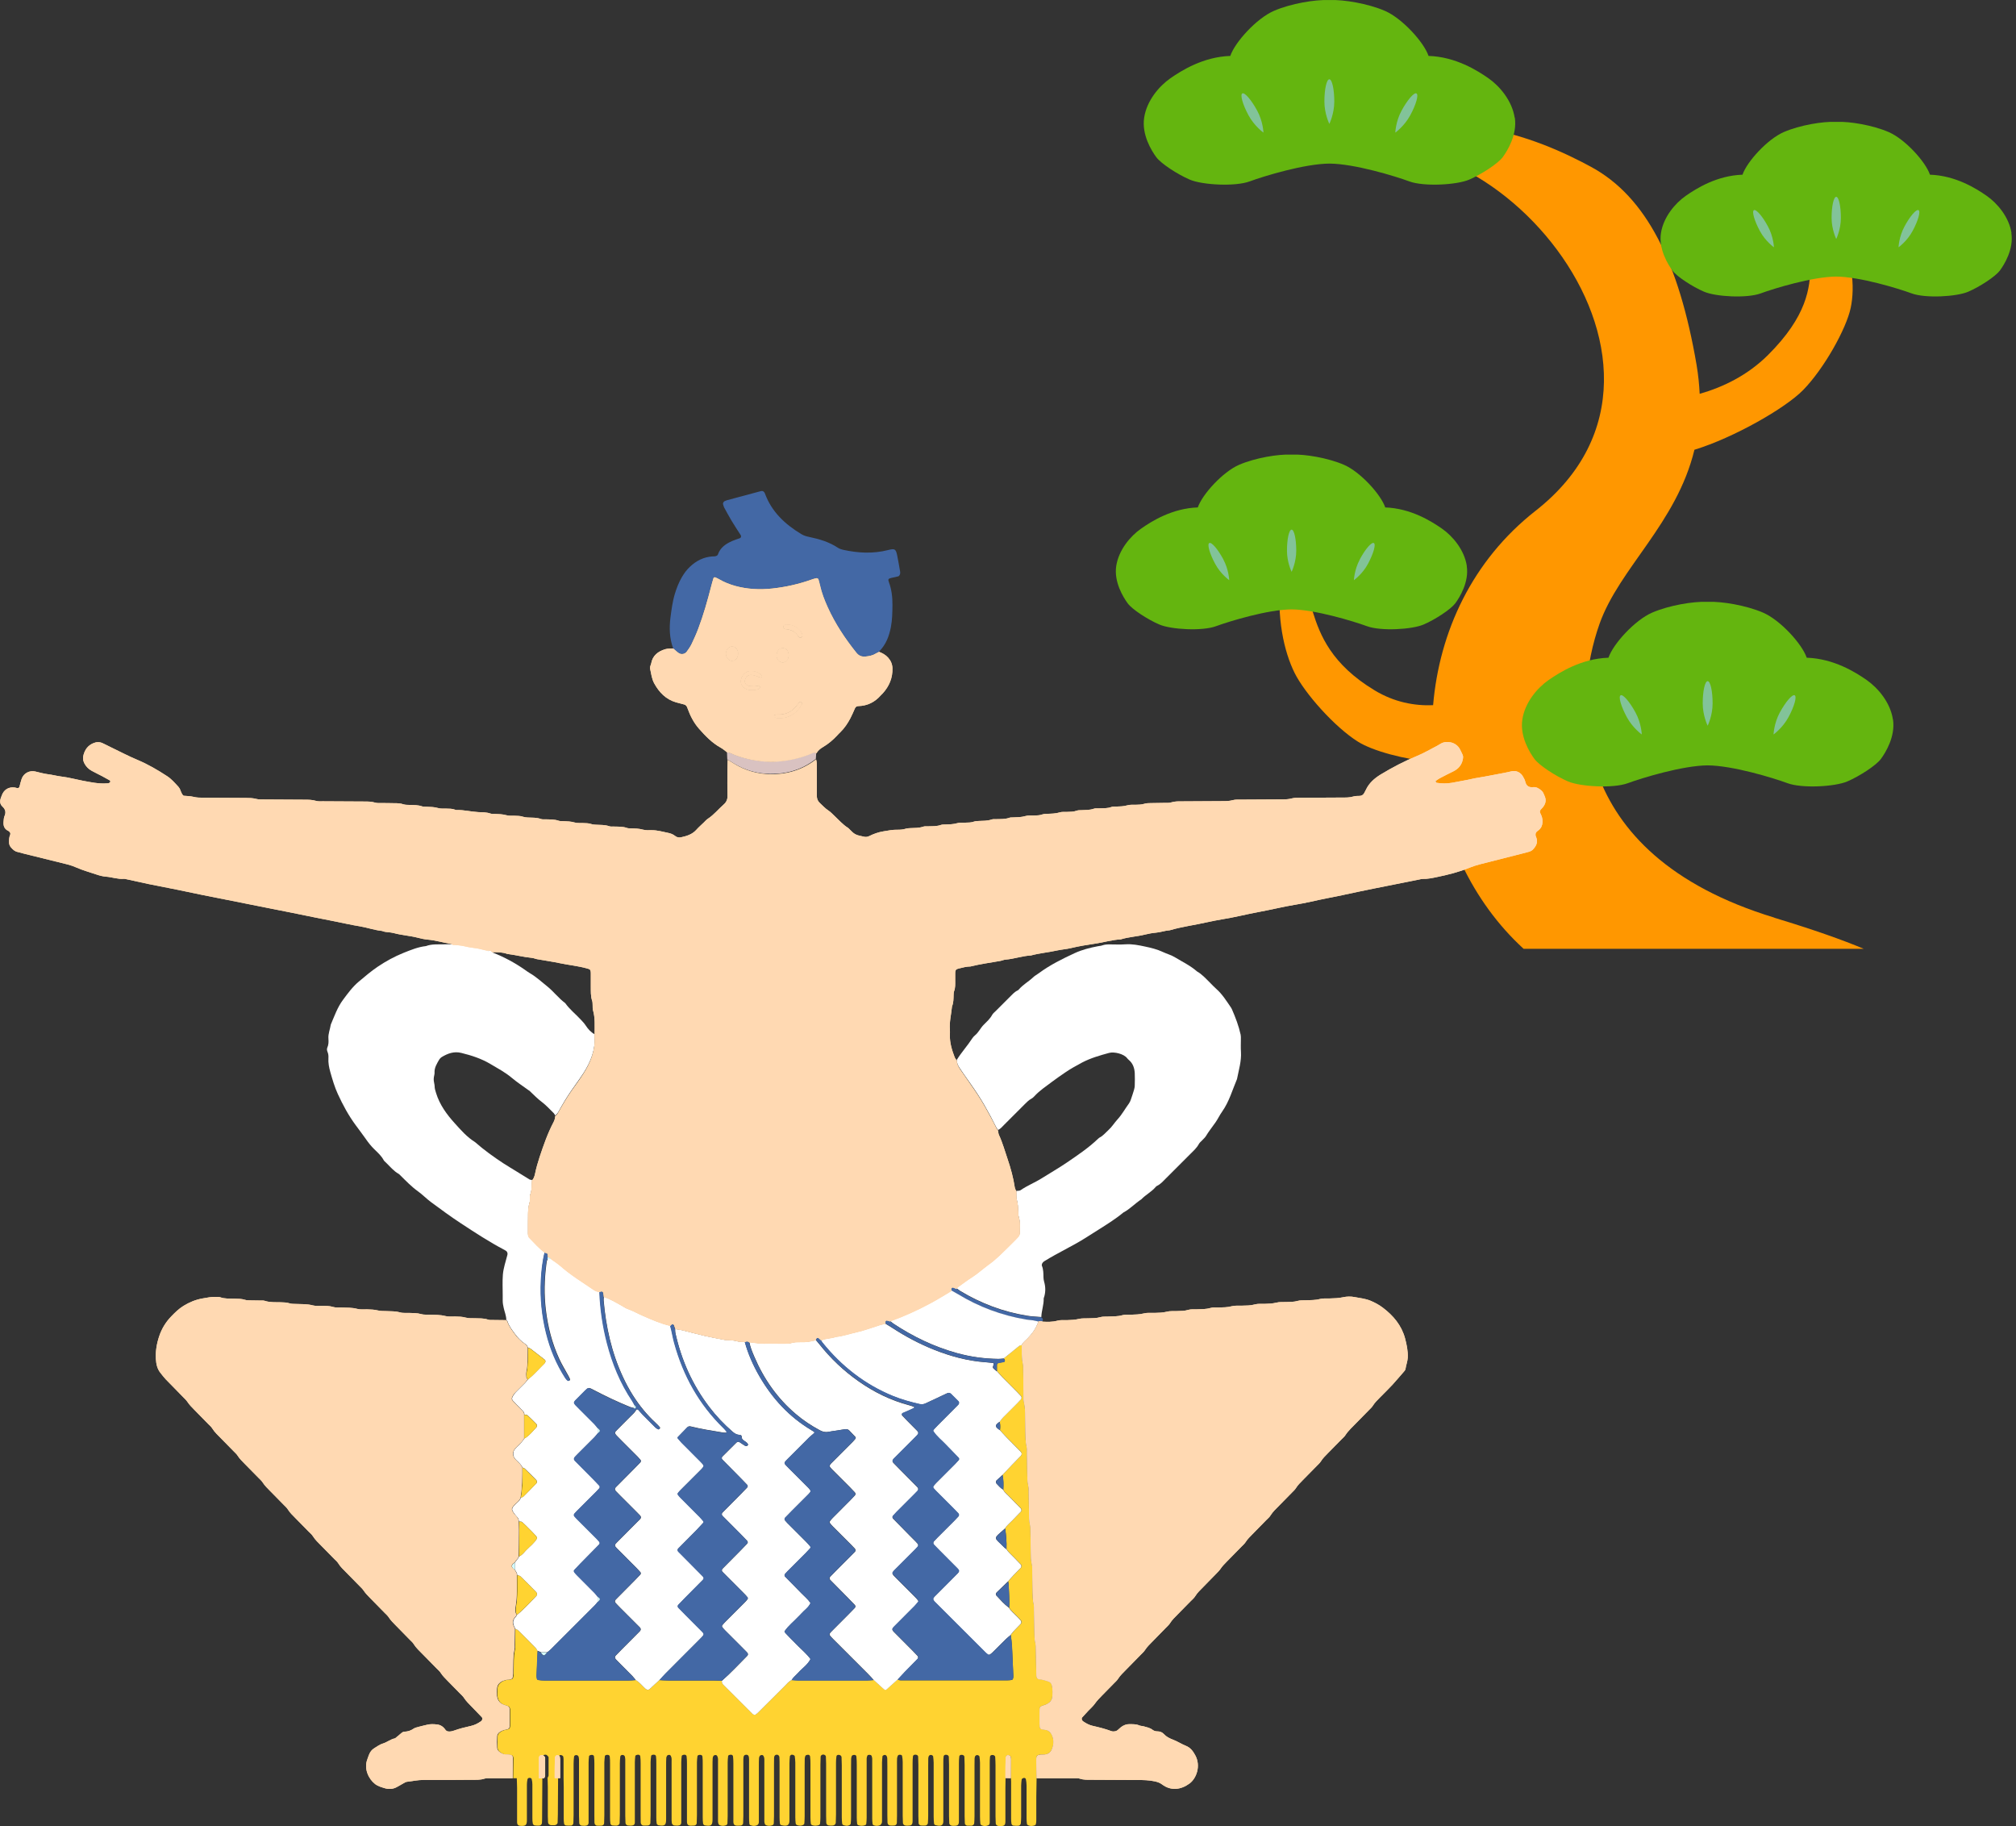 <?xml version="1.0" encoding="UTF-8"?>
<svg id="_レイヤー_1" data-name="レイヤー_1" xmlns="http://www.w3.org/2000/svg" width="265" height="240" version="1.1" viewBox="0 0 265 240">
  <rect x="0" y="0" width="265" height="240" fill="#333333" stroke="none"/>
  <!-- Generator: Adobe Illustrator 29.5.1, SVG Export Plug-In . SVG Version: 2.1.0 Build 141)  -->
  <defs>
    <style>
      .st0 {
        fill: #ffdbb0;
      }

      .st1 {
        fill: #ffd331;
      }

      .st2 {
        fill: #d9c2c1;
      }

      .st3 {
        fill: #82c399;
      }

      .st4 {
        fill: #64b50f;
      }

      .st5 {
        fill: #fff;
      }

      .st6 {
        fill: #d4fafc;
      }

      .st7 {
        fill: #ffd9b2;
      }

      .st8 {
        fill: #ff9700;
      }

      .st9 {
        fill: #4368a5;
      }
    </style>
  </defs>
  <g>
    <path class="st8" d="M233.23,120.6c-27.7-8.43-26.44-28.81-22.98-38.59,2.6-7.35,10.13-13.2,12.48-22.9,5.19-1.59,11.95-5.46,14.28-7.84,2.77-2.83,5.68-8.06,6.26-10.8.58-2.74.34-6.85-2.26-11.23l-3.41,1.7s.43,1.23.38,4.04c-.05,2.81-.41,6.55-5.61,11.71-2.64,2.61-5.8,4.17-8.95,5.07-.06-1.2-.18-2.45-.4-3.76-2.31-13.55-6.63-22.14-13.86-26.06-6.59-3.58-21.35-10.16-35.48-.65,20.03-10.69,53.23,26.2,28.17,45.84-8.35,6.54-12.65,15.92-13.47,25.55-2.48.1-5.11-.4-7.67-1.94-5.73-3.45-7.2-7.32-8.14-10.3-.94-2.99-.99-4.47-.99-4.47l-3.22-.47c-.64,5.72.47,10.21,1.8,12.91,1.33,2.7,5.28,7.15,8.35,9.07,1.93,1.21,6.05,2.33,9.93,2.68.93,9.37,5.05,18.34,11.84,24.54h44.71c-2.73-1.15-6.53-2.5-11.74-4.08Z"/>
    <g>
      <path class="st4" d="M199.1,15.46c-.35-2.24-1.97-4.14-3.44-5.17-1.47-1.03-4.33-2.83-7.88-2.94-.61-1.81-3.47-4.94-5.73-5.92-2.26-.98-5.49-1.49-7.14-1.42-.05,0-.1,0-.16,0-.05,0-.11,0-.16,0-1.65-.07-4.88.43-7.14,1.42-2.27.98-5.12,4.11-5.73,5.92-3.56.12-6.41,1.92-7.88,2.94-1.47,1.03-3.1,2.93-3.44,5.17-.35,2.24.98,4.38,1.6,5.21.62.83,2.77,2.24,4.4,2.94,1.63.7,5.95.94,7.87.23,1.86-.69,7.21-2.32,10.49-2.34,3.28.02,8.62,1.65,10.49,2.34,1.92.71,6.24.47,7.87-.23,1.62-.7,3.78-2.11,4.4-2.94.62-.83,1.94-2.97,1.6-5.21Z"/>
      <g>
        <path class="st3" d="M175.39,13.35c0,1.62-.65,2.93-.65,2.93,0,0-.65-1.31-.65-2.93s.29-2.93.65-2.93.65,1.31.65,2.93Z"/>
        <path class="st3" d="M165.26,14.55c.77,1.42.82,2.88.82,2.88,0,0-1.19-.85-1.96-2.27-.77-1.42-1.13-2.71-.82-2.88.31-.17,1.19.85,1.96,2.27Z"/>
        <path class="st3" d="M184.23,14.55c-.77,1.42-.82,2.88-.82,2.88,0,0,1.19-.85,1.96-2.27.77-1.42,1.14-2.71.82-2.88-.31-.17-1.19.85-1.96,2.27Z"/>
      </g>
    </g>
    <g>
      <path class="st4" d="M264.41,30.63c-.33-2.12-1.87-3.92-3.26-4.89-1.39-.97-4.1-2.67-7.46-2.78-.58-1.72-3.28-4.67-5.42-5.6-2.14-.93-5.19-1.41-6.75-1.34-.05,0-.1,0-.15,0-.05,0-.1,0-.15,0-1.57-.07-4.61.41-6.75,1.34-2.14.93-4.84,3.89-5.42,5.6-3.37.11-6.07,1.81-7.46,2.78-1.39.97-2.93,2.78-3.26,4.89-.33,2.12.93,4.14,1.51,4.93.58.79,2.62,2.12,4.16,2.78,1.54.66,5.62.89,7.44.22,1.76-.65,6.82-2.19,9.92-2.21,3.11.02,8.16,1.56,9.92,2.21,1.82.67,5.91.44,7.44-.22,1.54-.66,3.57-2,4.16-2.78.58-.79,1.84-2.81,1.51-4.93Z"/>
      <g>
        <path class="st3" d="M241.98,28.64c0,1.53-.61,2.77-.61,2.77,0,0-.61-1.24-.61-2.77s.27-2.77.61-2.77.61,1.24.61,2.77Z"/>
        <path class="st3" d="M232.4,29.77c.73,1.35.78,2.73.78,2.73,0,0-1.13-.8-1.85-2.15-.73-1.35-1.07-2.57-.78-2.73s1.13.8,1.85,2.15Z"/>
        <path class="st3" d="M250.34,29.77c-.73,1.35-.78,2.73-.78,2.73,0,0,1.13-.8,1.85-2.15.73-1.35,1.07-2.57.78-2.73-.3-.16-1.13.8-1.85,2.15Z"/>
      </g>
    </g>
    <g>
      <path class="st4" d="M192.81,74.37c-.33-2.12-1.87-3.92-3.26-4.89-1.39-.97-4.09-2.67-7.46-2.79-.58-1.71-3.28-4.67-5.42-5.6-2.14-.93-5.19-1.41-6.75-1.34-.04,0-.1,0-.15,0-.05,0-.1,0-.15,0-1.56-.07-4.61.41-6.75,1.34-2.14.93-4.84,3.89-5.42,5.6-3.36.11-6.07,1.81-7.46,2.79-1.39.97-2.93,2.78-3.26,4.89-.33,2.12.93,4.14,1.51,4.93.58.79,2.62,2.12,4.16,2.78,1.54.66,5.63.89,7.44.22,1.77-.65,6.82-2.19,9.92-2.21,3.1.02,8.16,1.56,9.93,2.21,1.82.67,5.91.44,7.44-.22,1.54-.66,3.57-2,4.16-2.78.58-.79,1.84-2.81,1.51-4.93Z"/>
      <g>
        <path class="st3" d="M170.39,72.38c0,1.53-.61,2.77-.61,2.77,0,0-.61-1.24-.61-2.77s.27-2.77.61-2.77.61,1.24.61,2.77Z"/>
        <path class="st3" d="M160.8,73.52c.73,1.35.78,2.73.78,2.73,0,0-1.13-.8-1.85-2.15-.73-1.35-1.07-2.57-.77-2.73.3-.16,1.12.8,1.85,2.15Z"/>
        <path class="st3" d="M178.75,73.52c-.73,1.35-.78,2.73-.78,2.73,0,0,1.13-.8,1.85-2.15.72-1.35,1.07-2.57.77-2.73-.3-.16-1.13.8-1.85,2.15Z"/>
      </g>
    </g>
    <g>
      <path class="st4" d="M248.82,94.55c-.34-2.24-1.97-4.14-3.44-5.17-1.47-1.03-4.33-2.82-7.89-2.94-.61-1.81-3.47-4.94-5.73-5.92-2.26-.98-5.48-1.49-7.14-1.42-.05,0-.11,0-.16,0-.05,0-.11,0-.16,0-1.65-.07-4.87.43-7.14,1.42-2.26.98-5.12,4.11-5.73,5.92-3.56.12-6.41,1.92-7.88,2.94-1.47,1.03-3.1,2.93-3.44,5.17-.35,2.24.98,4.38,1.6,5.21.62.83,2.77,2.24,4.4,2.94,1.63.7,5.95.94,7.87.23,1.87-.69,7.21-2.32,10.49-2.34,3.28.02,8.62,1.65,10.49,2.34,1.92.71,6.24.47,7.87-.23,1.63-.7,3.78-2.11,4.4-2.94.62-.83,1.94-2.97,1.6-5.21Z"/>
      <g>
        <path class="st3" d="M225.12,92.45c0,1.62-.65,2.93-.65,2.93,0,0-.65-1.31-.65-2.93s.29-2.93.65-2.93.65,1.31.65,2.93Z"/>
        <path class="st3" d="M214.99,93.65c.77,1.42.82,2.88.82,2.88,0,0-1.19-.85-1.96-2.27-.77-1.42-1.14-2.71-.82-2.88.31-.17,1.19.85,1.96,2.27Z"/>
        <path class="st3" d="M233.95,93.65c-.77,1.42-.82,2.88-.82,2.88,0,0,1.19-.85,1.96-2.27.77-1.42,1.13-2.71.82-2.88-.31-.17-1.19.85-1.96,2.27Z"/>
      </g>
    </g>
  </g>
  <g>
    <path class="st1" d="M67.46,233.71c0-.86.03-1.72.03-2.59,0-.42-.2-.46-.51-.5-.16-.02-.31-.01-.47-.02-.28-.02-.53-.15-.75-.31-.2-.14-.35-.34-.35-.58-.02-.51-.01-1.02,0-1.52.01-.25.18-.43.38-.57.26-.18.56-.27.88-.32.28-.04.39-.19.39-.49,0-.71,0-1.41,0-2.12,0-.27-.13-.43-.4-.5-.15-.04-.3-.1-.44-.15-.54-.21-.77-.64-.83-1.18-.03-.27,0-.55,0-.82,0-.53.28-.88.74-1.1.18-.08.37-.13.56-.17.11-.03.23-.01.35-.03.31-.05.42-.11.45-.44.02-.23.02-.47.03-.7.03-.94-.03-1.88.18-2.81.04-.19.02-.39.02-.59,0-.71.02-1.41.03-2.12.14.07.3.11.4.22.77.76,1.54,1.54,2.29,2.31.1.11.16.26.24.39-.05,1.06-.1,2.12-.14,3.18,0,.15.02.31.05.46.02.06.09.15.15.15.27.04.54.07.81.07,3.7,0,7.39,0,11.09,0,.31,0,.63-.04.94-.06.51.3.85.79,1.29,1.17.17.15.36.17.52.02.43-.39.85-.79,1.28-1.18.39.02.78.05,1.17.05,1.96,0,3.92,0,5.88,0,.39,0,.78.03,1.17.04-.02.21.06.38.21.52,1.27,1.27,2.54,2.54,3.82,3.81.05.05.13.1.2.12.07.02.17.02.22-.02.16-.12.3-.25.44-.38,1.14-1.13,2.27-2.27,3.4-3.39.28-.27.52-.58.88-.77.31.02.62.06.93.06,2.98,0,5.95,0,8.93,0,.31,0,.62-.04.94-.06.28.26.57.51.85.77.17.15.33.32.51.46.09.07.22.1.32.01.2-.17.4-.36.59-.54.28-.26.57-.51.85-.76.25.15.53.11.8.11,4.55,0,9.09,0,13.64,0,.19,0,.39-.02.58-.05.06-.01.13-.1.15-.16.04-.11.05-.23.05-.34-.03-.82-.07-1.64-.11-2.47-.04-.98-.08-1.96-.23-2.93.14-.18.27-.38.43-.54.29-.31.6-.61.89-.92.14-.15.13-.36-.02-.52-.1-.11-.22-.22-.32-.34-.39-.43-.87-.78-1.19-1.28.08-1.04-.04-2.07-.07-3.11,0-.11-.04-.23-.07-.34.26-.29.52-.58.78-.87.29-.31.6-.61.9-.92.11-.11.12-.33.02-.43-.32-.34-.65-.67-.97-1.01-.32-.34-.7-.63-.94-1.04.04-.91-.04-1.8-.17-2.7.23-.42.62-.69.94-1.03.37-.4.76-.78,1.14-1.18.1-.11.1-.31-.01-.43-.55-.56-1.1-1.11-1.64-1.67-.24-.25-.54-.46-.68-.8.04-.64.04-1.29-.1-1.92.43-.45.85-.9,1.28-1.35.38-.39.76-.78,1.14-1.17.15-.15.14-.36-.01-.52-.62-.64-1.26-1.27-1.88-1.91-.3-.3-.57-.63-.86-.94.05-.37.05-.73-.04-1.1.17-.21.32-.44.51-.63.6-.61,1.21-1.21,1.82-1.82.16-.17.33-.34.48-.51.1-.11.09-.31-.01-.43-.16-.17-.32-.34-.48-.51-.66-.66-1.33-1.32-1.98-1.99-.25-.25-.47-.52-.7-.78,0-.26,0-.52,0-.78,0-.17.08-.26.27-.29.22-.04.44-.08.66-.12.09-.02.14-.18.1-.28-.03-.06-.09-.12-.13-.18.68-.55,1.35-1.11,2.04-1.65.08-.07.21-.08.32-.11.02.82-.04,1.65.15,2.47.05.23.04.47.04.71.01,1.18.02,2.36.04,3.54,0,.27,0,.56.06.82.16.62.14,1.25.16,1.88.01.67.02,1.34.03,2.01.01.63,0,1.26.15,1.88.06.26.04.55.05.82.02.87.03,1.73.04,2.6.01.59,0,1.18.14,1.76.06.26.04.55.05.82.02.87.03,1.73.04,2.6.01.59,0,1.18.14,1.76.07.26.05.55.05.82.02.9.03,1.81.05,2.71.01.55,0,1.1.14,1.64.07.26.05.55.05.82.02.94.03,1.89.05,2.83,0,.51,0,1.02.13,1.52.07.26.05.55.05.82.02.94.03,1.89.05,2.83.01.51,0,1.02.13,1.52.07.26.05.55.06.82.02.9.03,1.81.05,2.71,0,.28.02.55.03.82.01.21.16.37.36.4.12.02.24,0,.35.04.3.08.61.15.9.26.23.09.38.28.43.53.11.54.1,1.1.02,1.64-.03.18-.15.37-.28.5-.16.16-.37.29-.59.37-.81.3-.78.12-.78,1.18,0,.43,0,.87,0,1.3,0,.72.05.72.71.81.52.07.81.4.99.89.21.6.14,1.17-.1,1.72-.14.34-.42.56-.8.63-.12.02-.23.03-.35.03-.86,0-.89.08-.88.98,0,.71.03,1.41.04,2.12-.01.82-.03,1.65-.04,2.47,0,1.02,0,2.04,0,3.07,0,.16-.01.31-.05.47-.01.07-.07.16-.13.18-.3.11-.61.14-.91-.01-.06-.03-.13-.11-.14-.18-.03-.23-.05-.47-.05-.7,0-1.45,0-2.91,0-4.36,0-.27-.04-.55-.09-.81-.02-.09-.13-.19-.28-.16-.08.01-.26.11-.27.18-.03.27-.07.55-.07.82,0,1.38,0,2.75,0,4.13,0,.27-.02.55-.04.82,0,.14-.16.32-.3.33-.23.01-.47.02-.7-.02-.09-.01-.21-.14-.23-.23-.04-.23-.05-.47-.05-.7,0-1.61,0-3.22,0-4.83,0-.16-.02-.31-.02-.47,0-.82.01-1.64.01-2.46,0-.12-.02-.23-.04-.35-.02-.16-.34-.29-.48-.18-.08.07-.17.18-.17.28-.02.9-.02,1.8-.03,2.69,0,.43-.02.86-.02,1.3,0,1.46,0,2.91,0,4.37,0,.54-.14.66-.73.64-.08,0-.16,0-.23-.02-.14-.02-.31-.17-.31-.31-.01-.31-.03-.63-.03-.94,0-2.24,0-4.48,0-6.73,0-.35-.02-.71-.04-1.06-.01-.19-.2-.3-.43-.28-.14.02-.24.11-.25.21-.04.31-.04.63-.04.94,0,2.2,0,4.41,0,6.61,0,.31,0,.63,0,.94,0,.2.02.43-.18.53-.29.14-.61.15-.91,0-.06-.03-.13-.11-.14-.18-.03-.31-.05-.63-.05-.94,0-2.36,0-4.72,0-7.08,0-.27-.04-.55-.07-.82-.01-.12-.25-.24-.38-.19-.07.03-.15.07-.18.13-.05.1-.08.22-.08.34-.01.31-.01.63-.01.94,0,2.2,0,4.41,0,6.61,0,.31-.02.63-.04.94,0,.13-.18.3-.32.31-.2.01-.39.01-.59,0-.15,0-.31-.16-.32-.29-.01-.31-.03-.63-.03-.94,0-2.24,0-4.48,0-6.73,0-.35-.01-.71-.03-1.06,0-.2-.19-.31-.42-.29-.14.01-.24.11-.25.2-.04.31-.05.63-.05.94,0,2.2,0,4.41,0,6.61,0,.31,0,.63,0,.94,0,.54-.14.65-.73.64-.08,0-.16,0-.23-.02-.14-.02-.31-.17-.31-.31-.01-.31-.03-.63-.03-.94,0-2.24,0-4.48,0-6.73,0-.35-.02-.71-.03-1.06-.01-.19-.2-.3-.43-.28-.14.02-.24.11-.25.21-.04.27-.04.55-.04.82,0,2.24,0,4.48,0,6.73,0,.31-.01.63,0,.94.03.7-.49.72-1.08.53-.06-.02-.13-.11-.14-.17-.03-.31-.05-.63-.05-.94,0-2.36,0-4.72,0-7.08,0-.27-.04-.55-.07-.82-.01-.12-.25-.24-.38-.19-.07.02-.15.07-.18.13-.05.1-.08.22-.08.34-.01.31-.01.63-.01.94,0,2.2,0,4.41,0,6.61,0,.31-.02.63-.04.94,0,.13-.18.3-.31.31-.2.01-.39.02-.59,0-.15,0-.32-.16-.32-.29-.01-.31-.03-.63-.03-.94,0-2.24,0-4.48,0-6.73,0-.35-.01-.71-.03-1.06,0-.2-.19-.31-.42-.29-.14.01-.24.1-.26.2-.04.31-.05.63-.05.94,0,2.2,0,4.41,0,6.61,0,.31,0,.63,0,.94,0,.54-.14.65-.73.64-.08,0-.16,0-.23-.02-.14-.02-.3-.17-.31-.31-.01-.31-.03-.63-.03-.94,0-2.36,0-4.72,0-7.08,0-.27-.03-.54-.08-.81-.02-.13-.16-.16-.28-.16-.11,0-.24.01-.29.15-.04.11-.09.22-.09.33-.02.31-.01.63-.01.94,0,2.2,0,4.41,0,6.61,0,.31-.01.63-.02.94,0,.15-.15.3-.29.32-.16.01-.31.03-.47.02-.29,0-.46-.15-.47-.41-.01-.31-.02-.63-.02-.94,0-2.16,0-4.33,0-6.49,0-.31,0-.63-.01-.94,0-.12-.02-.24-.07-.34-.05-.09-.14-.18-.28-.17-.09.01-.27.1-.28.17-.02.27-.06.55-.06.82,0,2.24,0,4.48,0,6.73,0,.31,0,.63,0,.94,0,.12,0,.24-.06.35-.05.1-.14.2-.23.24-.26.1-.54.1-.8,0-.06-.03-.15-.1-.15-.16-.03-.23-.05-.47-.05-.7,0-2.28,0-4.56,0-6.84,0-.35,0-.71,0-1.06,0-.11-.04-.23-.07-.34-.05-.13-.17-.16-.29-.16-.11,0-.25,0-.29.14-.04.11-.08.22-.08.33-.01.31,0,.63,0,.94,0,2.28,0,4.56,0,6.84,0,.27-.02.55-.05.82,0,.06-.08.15-.14.17-.3.11-.62.12-.92,0-.06-.03-.14-.11-.14-.17-.03-.27-.05-.55-.05-.82,0-2.32,0-4.64,0-6.96,0-.35-.01-.71-.05-1.06,0-.1-.08-.21-.23-.22-.19-.01-.36.05-.39.17-.03.11-.07.23-.07.34-.01.31-.01.63-.01.94,0,2.2,0,4.41,0,6.61,0,.31-.01.63-.04.94,0,.07-.06.15-.11.19-.29.19-.59.14-.89.02-.06-.02-.12-.11-.13-.18-.03-.27-.05-.55-.05-.82,0-2.28,0-4.56,0-6.84,0-.35-.02-.71-.03-1.06-.01-.2-.2-.33-.41-.32-.14,0-.25.09-.26.19-.04.27-.06.55-.06.82,0,2.28,0,4.56,0,6.84,0,.35-.01.71-.03,1.06,0,.19-.19.37-.38.38-.16.01-.31.02-.47,0-.22,0-.39-.16-.4-.35-.01-.31-.02-.63-.02-.94,0-2.28,0-4.56,0-6.84,0-.31-.02-.63-.03-.94,0-.13-.19-.26-.35-.26-.16,0-.33.13-.34.26-.01.35-.03.71-.03,1.06,0,2.32,0,4.64,0,6.96,0,.27-.02.55-.05.82,0,.06-.09.14-.15.17-.3.11-.62.12-.92,0-.06-.03-.13-.11-.14-.18-.03-.27-.05-.55-.05-.82,0-2.36,0-4.72,0-7.08,0-.31-.01-.63-.05-.94-.01-.1-.09-.21-.24-.22-.19,0-.36.06-.39.18-.03.11-.07.23-.07.34-.01.31-.01.63-.01.94,0,2.2,0,4.41,0,6.61,0,.31-.02.63-.04.94,0,.07-.06.15-.12.19-.29.17-.6.15-.89.02-.06-.03-.12-.12-.13-.18-.03-.27-.05-.55-.05-.82,0-2.4,0-4.8,0-7.2,0-.27-.04-.55-.07-.82-.02-.15-.35-.27-.49-.18-.06.04-.14.11-.15.17-.03.31-.06.63-.06.94,0,2.2,0,4.41,0,6.61,0,.28,0,.55,0,.83.02.77-.37.86-1.11.67-.06-.02-.13-.11-.14-.17-.03-.27-.05-.55-.05-.82,0-2.28,0-4.56,0-6.84,0-.35,0-.71-.02-1.06,0-.23-.17-.38-.37-.36-.21.02-.32.16-.33.41,0,.31-.01.63-.01.94,0,2.24,0,4.48,0,6.73,0,.31-.02.63-.03.94,0,.13-.1.22-.21.26-.27.09-.54.1-.8-.01-.07-.03-.13-.09-.16-.16-.04-.11-.07-.23-.07-.34-.01-.31,0-.63,0-.94,0-2.28,0-4.56,0-6.84,0-.27.04-.56-.1-.81-.05-.1-.17-.17-.3-.13-.07.02-.16.05-.19.1-.06.09-.11.21-.11.32-.02.31-.02.63-.02.94,0,2.12,0,4.25,0,6.37,0,.28,0,.55,0,.83,0,.23.03.5-.21.64-.29.16-.61.13-.91.01-.06-.02-.13-.11-.13-.18-.03-.27-.04-.55-.04-.82,0-2.24,0-4.48,0-6.73,0-.31,0-.63,0-.94,0-.44-.12-.6-.4-.58-.26.02-.34.16-.35.63,0,.31,0,.63,0,.94,0,2.16,0,4.33,0,6.49,0,.31-.02.63-.03.94,0,.14-.16.29-.31.3-.16.01-.31.03-.47.02-.35-.01-.49-.15-.5-.51,0-.31,0-.63,0-.94,0-2.24,0-4.48,0-6.73,0-.31-.01-.63-.05-.94-.01-.1-.11-.2-.25-.21-.19,0-.38.06-.39.18-.03.27-.06.54-.06.82,0,2.36,0,4.72,0,7.08,0,.31-.02.63-.03.94,0,.13-.1.22-.21.26-.27.09-.54.1-.8-.01-.07-.03-.13-.09-.16-.16-.04-.11-.07-.23-.07-.34-.01-.31,0-.63,0-.94,0-2.28,0-4.56,0-6.84,0-.27.04-.56-.1-.81-.05-.1-.17-.17-.3-.13-.07.02-.16.05-.19.1-.06.09-.11.21-.11.32-.02.31-.02.63-.02.94,0,2.08,0,4.17,0,6.25,0,.28,0,.55,0,.83,0,.77-.15.95-1.01.8-.09-.02-.22-.14-.23-.22-.04-.27-.05-.55-.05-.82,0-2.36,0-4.72,0-7.08,0-.31,0-.63-.04-.94-.01-.1-.1-.2-.25-.21-.19-.02-.38.05-.4.16-.03.27-.07.54-.07.81,0,2.32,0,4.64,0,6.96,0,.35-.02.71-.03,1.06,0,.14-.16.29-.31.3-.16.01-.31.02-.47.02-.35-.01-.49-.15-.5-.51,0-.31,0-.63,0-.94,0-2.24,0-4.48,0-6.73,0-.31-.01-.63-.05-.94-.01-.1-.11-.2-.25-.21-.18,0-.38.06-.39.18-.03.27-.06.54-.06.82,0,2.32,0,4.64,0,6.96,0,.31,0,.63,0,.94,0,.27-.16.41-.46.42-.16,0-.31,0-.47-.02-.13-.01-.29-.18-.31-.31-.01-.12-.03-.23-.03-.35,0-.31,0-.63,0-.94,0-2.24,0-4.48,0-6.73,0-.27.04-.56-.1-.81-.05-.1-.17-.17-.3-.13-.07.02-.16.05-.19.1-.06.1-.11.21-.11.32-.02.31-.02.63-.02.94,0,2.08,0,4.17,0,6.25,0,.28,0,.55,0,.83,0,.77-.15.95-1.01.8-.09-.02-.22-.14-.23-.22-.04-.27-.05-.55-.05-.82,0-2.36,0-4.72,0-7.08,0-.31,0-.63-.04-.94-.01-.1-.1-.2-.25-.21-.19-.02-.38.05-.39.16-.03.27-.07.54-.07.82,0,2.32,0,4.64,0,6.96,0,.35-.02.71-.03,1.06,0,.14-.16.29-.31.3-.2.01-.39.02-.59.01-.2,0-.36-.18-.37-.39-.01-.31-.01-.63-.01-.94,0-2.28,0-4.56,0-6.84,0-.31-.01-.63-.05-.94-.01-.1-.11-.2-.26-.2-.18,0-.38.07-.39.18-.03.27-.06.54-.06.82,0,2.32,0,4.64,0,6.96,0,.31,0,.63,0,.94,0,.27-.16.41-.46.42-.16,0-.31,0-.47-.02-.13-.01-.3-.18-.3-.32-.02-.31-.03-.63-.03-.94,0-2.16,0-4.33,0-6.49,0-.31,0-.63,0-.94,0-.12-.03-.23-.05-.35-.02-.14-.19-.25-.35-.23-.13.01-.23.09-.25.2-.04.31-.06.62-.06.94,0,2.24,0,4.48,0,6.73,0,.35-.02.71-.03,1.06,0,.19-.19.35-.4.36-.19,0-.39,0-.58-.03-.09-.02-.22-.13-.23-.22-.04-.27-.05-.55-.05-.82,0-2.36,0-4.72,0-7.08,0-.31,0-.63-.04-.94-.01-.1-.1-.2-.25-.21-.19-.02-.38.05-.39.16-.03.27-.06.54-.07.82,0,2.32,0,4.64,0,6.96,0,.35-.02.71-.03,1.06,0,.14-.16.29-.31.3-.2.01-.39.02-.59.01-.2,0-.36-.18-.37-.39-.01-.31-.01-.63-.01-.94,0-2.28,0-4.56,0-6.84,0-.31-.01-.63-.05-.94-.01-.1-.11-.19-.26-.2-.18,0-.38.07-.39.18-.03.27-.06.54-.06.82,0,2.32,0,4.64,0,6.96,0,.31,0,.63,0,.94,0,.26-.16.41-.46.42-.16,0-.31,0-.47-.02-.13-.01-.3-.18-.3-.32-.02-.31-.03-.63-.03-.94,0-2.16,0-4.33,0-6.49,0-.31,0-.63,0-.94,0-.12-.03-.23-.05-.35-.02-.14-.19-.25-.35-.23-.13.01-.23.09-.25.2-.04.31-.06.62-.06.94,0,2.24,0,4.48,0,6.73,0,.35-.02.71-.03,1.06,0,.15-.15.33-.29.33-.23.01-.47.02-.7-.01-.09-.01-.21-.14-.23-.22-.04-.23-.05-.47-.05-.7,0-1.38,0-2.75,0-4.13,0-.39-.01-.79-.02-1.18,0-.82,0-1.64,0-2.46,0-.12-.02-.23-.04-.35-.02-.15-.35-.29-.48-.18-.08.07-.17.18-.17.28-.02.9-.02,1.8-.03,2.69,0,1.6-.02,3.2-.03,4.8,0,.35-.01.7-.03,1.05,0,.19-.18.34-.39.36-.15.01-.31.01-.47,0-.21-.01-.39-.17-.4-.36-.02-.27-.03-.55-.03-.82,0-1.29,0-2.58,0-3.87,0-.39-.02-.78-.03-1.17.04-.11.13-.21.13-.32,0-.78,0-1.56,0-2.33,0-.04,0-.09-.02-.11-.07-.09-.14-.18-.23-.24-.15-.08-.32-.05-.44.04-.08.06-.14.2-.14.3,0,.89,0,1.79.01,2.68-.01,1.61-.02,3.22-.03,4.83,0,.35,0,.71-.02,1.06,0,.2-.17.36-.38.37-.19,0-.39.01-.58-.03-.1-.02-.22-.13-.24-.22-.05-.23-.06-.47-.06-.7,0-1.49,0-2.98,0-4.47,0-.23-.03-.47-.09-.69-.02-.09-.13-.17-.28-.17-.15,0-.25.09-.27.18-.05.23-.08.46-.08.7,0,1.26,0,2.51,0,3.77,0,.31,0,.63,0,.94-.01.61-.16.75-.79.72-.35-.01-.5-.15-.5-.5,0-1.49,0-2.98,0-4.47,0-.43-.03-.86-.04-1.29Z"/>
    <path class="st5" d="M70.67,216.99c-.08-.13-.14-.28-.24-.39-.76-.78-1.52-1.55-2.29-2.31-.1-.1-.27-.15-.4-.22-.05-.1-.1-.21-.15-.31-.22-.46-.18-.88.2-1.26.08-.08.13-.19.19-.28.91-.74,1.68-1.62,2.5-2.45.15-.15.15-.37,0-.52-.68-.69-1.37-1.39-2.07-2.07-.1-.1-.28-.11-.43-.16.04-.27-.17-.46-.26-.68,0-.34,0-.68,0-1.02.13-.29.44-.45.5-.77.42-.16.66-.53.95-.83.48-.5,1.06-.91,1.41-1.53.08-.14-.12-.37-1.41-1.64-.17-.16-.33-.32-.5-.48-.13-.12-.28-.1-.44-.09-.04-.15-.05-.32-.12-.44-.13-.19-.32-.35-.45-.54-.44-.61-.48-.72.08-1.29.27-.27.62-.49.73-.9.11-.04.25-.04.32-.12.58-.57,1.15-1.16,1.72-1.75.1-.1.09-.32-.02-.43-.49-.5-.99-1-1.49-1.48-.08-.08-.2-.11-.31-.16-.08-.13-.15-.28-.25-.39-.18-.2-.37-.4-.57-.58-.55-.5-.53-1.16-.03-1.63.26-.24.5-.49.74-.75.13-.14.23-.31.34-.46.65-.37,1.09-.96,1.59-1.48.1-.1.1-.33,0-.43-.38-.38-.75-.77-1.15-1.13-.1-.09-.29-.08-.43-.11.01-.16-.04-.31-.15-.42-.27-.28-.54-.55-.81-.83-.19-.19-.38-.38-.56-.59-.1-.12-.13-.28-.06-.43.13-.29.31-.53.53-.75.39-.38.77-.76,1.15-1.15.13-.14.24-.29.36-.44.79-.64,1.45-1.41,2.18-2.12.17-.17.17-.38,0-.51-.61-.48-1.23-.96-1.85-1.43-.09-.07-.21-.09-.32-.13-.06-.2-.17-.35-.34-.46-.56-.37-1.01-.84-1.41-1.39-.37-.51-.75-1-.94-1.6-.02-.07-.1-.11-.16-.17.01-.56-.23-1.07-.34-1.6-.07-.31-.13-.61-.13-.93,0-.24,0-.47,0-.71,0-.9-.05-1.81.02-2.71.07-.9.38-1.75.6-2.63.05-.2-.03-.42-.19-.52-.07-.04-.13-.09-.2-.12-1.98-1.04-3.85-2.26-5.72-3.49-1.34-.88-2.64-1.83-3.93-2.79-.6-.44-1.12-.99-1.72-1.42-.84-.6-1.54-1.33-2.27-2.05-.08-.08-.16-.18-.26-.24-.67-.37-1.13-.96-1.67-1.48-.11-.11-.25-.21-.32-.35-.31-.57-.78-.98-1.23-1.42-.42-.41-.78-.87-1.12-1.36-.43-.61-.88-1.2-1.32-1.8-.94-1.27-1.68-2.65-2.34-4.08-.43-.93-.71-1.91-.99-2.89-.17-.61-.29-1.22-.25-1.85.02-.28-.01-.55-.12-.81-.08-.19-.1-.39-.02-.57.17-.38.17-.77.14-1.16-.05-.65.22-1.23.31-1.85.48-1.12.87-2.27,1.61-3.26.63-.85,1.26-1.71,2.07-2.39.81-.68,1.62-1.37,2.49-1.96,1.07-.72,2.22-1.35,3.42-1.83.94-.37,1.89-.77,2.92-.88.76-.29,1.55-.21,2.33-.23.39,0,.79-.01,1.18-.02.54.02,1.08.06,1.62.19.52.13,1.07.19,1.6.27.43.07.83.21,1.25.28.18.27.45.22.71.22,0,0,0,0,0,0,.05.06.09.14.16.17,1.46.58,2.84,1.32,4.13,2.22.22.16.45.32.68.46.82.47,1.51,1.12,2.24,1.7.86.68,1.52,1.58,2.41,2.24.57.81,1.35,1.42,2.02,2.14.24.26.48.5.68.81.3.46.67.87,1.16,1.14,0,.08,0,.16,0,.24.12,1.81-.52,3.39-1.47,4.87-.49.76-1.03,1.48-1.54,2.22-.63.9-1.19,1.84-1.72,2.81-.12.21-.24.4-.45.53-.06-.1-.11-.22-.19-.3-.51-.49-.97-1.02-1.54-1.45-.6-.44-1.11-.99-1.66-1.5-.03-.03-.07-.04-.1-.06-.76-.55-1.55-1.07-2.26-1.67-.85-.71-1.82-1.22-2.76-1.78-1.19-.71-2.49-1.13-3.83-1.46-.96-.24-1.78.07-2.57.54-.13.08-.25.2-.33.33-.31.54-.66,1.07-.62,1.75.01.19-.07.38-.09.58-.02.15-.03.31-.01.46.02.23.1.46.11.69,0,.32.09.61.19.92.47,1.54,1.4,2.81,2.45,3.97.81.9,1.62,1.83,2.67,2.48,1.18,1.04,2.45,1.95,3.76,2.81.56.36,1.13.7,1.7,1.05.57.35,1.13.71,1.7,1.05.1.06.23.05.34.07-.05.62,0,1.26-.22,1.86-.07.18-.04.39-.06.58-.01.16.01.32-.03.47-.29.92-.19,1.87-.22,2.8-.01.43,0,.86,0,1.29,0,.2.04.4.18.54.65.67,1.26,1.4,2.04,1.94-.32,1.22-.44,2.47-.5,3.73-.12,2.33.11,4.63.68,6.89.52,2.11,1.36,4.09,2.53,5.93.08.13.19.25.31.34.04.03.16.02.21-.01.05-.03.09-.14.07-.19-.07-.18-.17-.35-.26-.52-.37-.69-.79-1.36-1.12-2.07-.97-2.08-1.53-4.27-1.8-6.55-.23-1.97-.19-3.92.06-5.87.03-.27.05-.55.2-.79.16,0,.32,0,.48,0,.41.3.84.56,1.22.9,1.35,1.19,2.88,2.12,4.36,3.13.24.16.48.24.76.28.09,2.28.42,4.53.99,6.74.71,2.72,1.76,5.28,3.32,7.62.11.16.18.34.28.51-.02.14-.04.28-.06.42-.19-.05-.38-.08-.56-.15-1.64-.67-3.24-1.43-4.8-2.25-.63-.33-.63-.33-1.11.14-.42.41-.83.83-1.25,1.26-.2.2-.19.38.03.61.19.2.38.39.58.59.64.64,1.28,1.28,1.92,1.92.16.17.3.36.45.54,0,.21,0,.41.01.62-.15.18-.28.37-.45.54-.74.75-1.5,1.5-2.25,2.25-.11.11-.22.22-.33.34-.15.17-.16.36,0,.51.83.84,1.66,1.67,2.49,2.51.25.25.49.51.73.77.07.07.07.25,0,.33-.13.15-.26.29-.4.43-.86.86-1.72,1.72-2.58,2.58-.5.5-.5.51,0,1.02.19.2.39.39.58.58.69.69,1.39,1.39,2.08,2.08.11.11.21.23.31.35.06.07.07.26,0,.33-.83.84-1.65,1.68-2.48,2.52-.27.28-.54.57-.81.85-.11.11-.05.23.02.32.12.16.25.3.39.44.75.75,1.5,1.5,2.24,2.25.16.16.3.36.45.54v.62c-.13.15-.24.32-.38.45-1.94,1.95-3.89,3.89-5.83,5.83-.14.14-.3.25-.45.37-.28,0-.55,0-.83,0-.14-.05-.27-.11-.41-.16Z"/>
    <path class="st5" d="M125.72,169.33c.08-.09.14-.19.24-.26.57-.41,1.13-.85,1.73-1.22.8-.5,1.49-1.15,2.25-1.7.48-.34.93-.72,1.36-1.12.74-.7,1.46-1.43,2.19-2.15.11-.11.22-.23.32-.34.14-.15.23-.32.23-.53-.01-.7.09-1.41-.13-2.11-.07-.22-.06-.47-.07-.7-.02-.51-.04-1.01-.18-1.51-.1-.37-.05-.78-.07-1.17.19-.03.43,0,.57-.1.87-.61,1.87-.99,2.77-1.56,1.09-.69,2.22-1.33,3.29-2.06,1.42-.97,2.86-1.93,4.11-3.13.06-.05.12-.11.18-.15.48-.23.79-.64,1.17-.98.47-.42.8-.97,1.22-1.43.59-.64,1-1.41,1.51-2.1.11-.16.19-.35.25-.53.14-.41.28-.82.4-1.23.05-.19.1-.38.1-.58.01-.55.03-1.1,0-1.65-.04-.64-.23-1.23-.74-1.68-.09-.08-.18-.16-.25-.25-.43-.59-1.72-.89-2.38-.71-1.21.33-2.41.67-3.54,1.26-.76.41-1.52.82-2.23,1.31-.61.42-1.23.84-1.82,1.29-.75.57-1.54,1.09-2.18,1.78-.13.14-.28.29-.45.38-.36.19-.62.48-.9.75-.89.89-1.78,1.78-2.67,2.67-.25.25-.47.53-.8.69-.07-.09-.16-.17-.21-.28-.48-.98-1-1.94-1.54-2.89-.63-1.12-1.36-2.18-2.1-3.23-.4-.57-.81-1.14-1.2-1.73-.22-.33-.39-.68-.38-1.09.62-1,1.42-1.87,2.06-2.86.09-.13.2-.25.32-.35.47-.37.71-.94,1.12-1.36.41-.42.86-.8,1.15-1.34.11-.2.31-.35.48-.52.61-.61,1.22-1.23,1.84-1.84.31-.3.59-.64.99-.83.07-.03.14-.08.19-.14.54-.64,1.28-1.03,1.88-1.6.22-.22.51-.36.76-.55,1.46-1.08,3.08-1.88,4.72-2.64.96-.44,1.99-.7,3.04-.9.19-.04.39-.04.57-.11.3-.11.61-.13.93-.13.71,0,1.42.04,2.12-.01.88-.06,1.72.11,2.56.29.8.17,1.6.36,2.36.72.53.25,1.11.4,1.61.71.97.59,2.01,1.08,2.87,1.84.66.37,1.16.94,1.69,1.46.28.28.54.57.84.83.81.71,1.36,1.62,1.96,2.49.04.06.08.14.11.21.47,1.08.89,2.18,1.14,3.33.04.19.03.39.03.59,0,.55-.03,1.1.01,1.65.08,1.24-.29,2.4-.52,3.59-.61,1.44-1.03,2.97-1.95,4.27-.32.45-.55.95-.86,1.4-.42.61-.9,1.19-1.28,1.83-.12.2-.31.35-.47.53-.16.17-.36.32-.47.53-.27.5-.68.86-1.07,1.25-1.08,1.09-2.17,2.17-3.25,3.25-.36.36-.69.75-1.17.98-.07.03-.13.09-.18.15-.54.64-1.3,1.01-1.87,1.61-.82.53-1.49,1.28-2.37,1.74-1.03.86-2.17,1.56-3.29,2.27-1,.62-1.97,1.28-3.01,1.85-.89.49-1.79.98-2.69,1.46-.49.26-.95.55-1.42.83-.21.13-.37.4-.29.6.2.49.19,1,.2,1.51,0,.19.04.39.09.58.19.66.2,1.31.01,1.97-.02.08-.07.15-.07.22.03.83-.29,1.62-.31,2.44-.62-.05-1.25-.07-1.86-.17-3.15-.51-6.09-1.62-8.82-3.27-.16-.1-.31-.23-.46-.35Z"/>
    <path class="st9" d="M115.55,85.66c-.14.07-.29.13-.42.21-.41.26-.87.34-1.34.4-.5.06-.9-.09-1.24-.51-1.47-1.85-2.77-3.81-3.76-5.97-.42-.93-.79-1.88-1.01-2.88-.06-.27-.14-.53-.21-.79-.03-.09-.19-.17-.29-.14-.19.05-.38.1-.56.16-1.71.61-3.47,1.01-5.27,1.2-1.61.17-3.21.09-4.79-.34-.76-.21-1.49-.5-2.17-.9-.17-.1-.34-.18-.53-.25-.05-.02-.17.05-.18.1-.12.37-.22.75-.32,1.13-.49,1.86-1,3.71-1.68,5.51-.26.7-.57,1.38-.89,2.05-.17.35-.4.67-.63.99-.25.33-.7.42-1.05.19-.26-.17-.48-.4-.72-.6-.49-1.32-.53-2.68-.36-4.06.14-1.05.27-2.1.58-3.12.23-.75.51-1.48.91-2.17.3-.51.64-.99,1.08-1.39.82-.78,1.78-1.27,2.93-1.35.16,0,.32,0,.47-.04.1-.03.23-.11.26-.2.32-.94,1.06-1.43,1.91-1.8.32-.14.66-.24.99-.36.14-.05.2-.25.11-.39-.4-.63-.82-1.25-1.2-1.89-.34-.57-.66-1.16-.98-1.75-.07-.14-.1-.29-.15-.44-.04-.12.08-.34.2-.39.11-.04.22-.1.33-.13,1.48-.4,2.95-.8,4.43-1.19.25-.07.46.05.55.31.88,2.41,2.64,4.04,4.77,5.33.34.21.71.31,1.1.39,1.31.27,2.59.66,3.72,1.41.2.13.42.2.65.26,1.98.44,3.96.55,5.95.04.9-.23,1.02-.14,1.2.75.14.69.26,1.39.38,2.09.02.11.02.24-.02.35-.04.1-.12.23-.21.26-.3.09-.61.14-.92.21-.4.09-.47.18-.33.55.36.97.48,1.98.47,3.01-.01.98-.02,1.96-.21,2.93-.23,1.18-.64,2.26-1.5,3.14-.03.03-.04.07-.06.1Z"/>
    <path class="st2" d="M95.57,98.87c.37,0,.67.21.99.33,3.09,1.16,6.19,1.17,9.3.12.33-.11.65-.27.98-.4.16-.07.31,0,.45.05-.02.26-.03.51-.05.77-1.77,1.4-3.8,2.01-6.04,1.97-1.73-.03-3.33-.5-4.8-1.41-.27-.16-.53-.33-.8-.49-.01-.31-.03-.62-.04-.94Z"/>
    <path class="st9" d="M125.72,169.33c.15.12.3.25.46.35,2.73,1.65,5.67,2.76,8.82,3.27.61.1,1.24.11,1.86.17.24.14.29.34.15.58-.17-.08-.34-.07-.52,0-.23-.05-.46-.11-.69-.15-.31-.05-.63-.06-.94-.11-3.21-.55-6.21-1.66-8.99-3.36-.27-.16-.54-.31-.82-.46-.01-.04-.02-.07-.03-.11-.05-.24.08-.4.26-.33.14.05.28.11.42.17Z"/>
    <path class="st5" d="M104.05,220.8c-.36.18-.6.49-.88.77-1.14,1.13-2.27,2.26-3.4,3.39-.14.14-.28.27-.44.38-.05.04-.15.03-.22.02-.07-.02-.14-.06-.2-.12-1.27-1.27-2.55-2.54-3.82-3.81-.14-.14-.23-.31-.21-.52,1.19-1.03,2.25-2.19,3.36-3.3.11-.11.1-.29-.02-.42-.19-.2-.38-.39-.58-.59-.78-.78-1.56-1.55-2.33-2.33-.14-.14-.27-.29-.38-.44-.03-.05-.03-.16,0-.21.15-.18.3-.36.47-.52.83-.84,1.67-1.67,2.5-2.5.14-.14.27-.29.38-.44.03-.05.03-.17,0-.21-.15-.18-.3-.36-.47-.52-.94-.95-1.88-1.89-2.83-2.84-.12-.12-.12-.3,0-.42.77-.78,1.55-1.56,2.32-2.34.3-.31.6-.62.9-.93.13-.14.13-.28,0-.41-.27-.28-.54-.57-.82-.85-.8-.81-1.61-1.62-2.41-2.42-.12-.12-.12-.31,0-.42.77-.78,1.55-1.56,2.32-2.34.3-.31.6-.62.9-.93.13-.13.13-.27,0-.41-.27-.29-.54-.57-.82-.85-.8-.81-1.6-1.62-2.4-2.43-.13-.13-.13-.29,0-.42.61-.61,1.22-1.22,1.84-1.83.12-.12.29-.13.43-.03.23.15.45.31.69.45.06.04.15.05.22.04.06-.01.12-.07.17-.13.02-.02.01-.08,0-.11-.13-.26-.4-.36-.61-.54-.12-.11-.22-.22-.21-.39.01-.2-.09-.28-.27-.29-.37-.02-.67-.19-.94-.43-1.13-.98-2.16-2.06-3.06-3.25-2.22-2.92-3.68-6.2-4.46-9.77-.03-.15-.02-.31-.02-.47.31.05.62.08.92.15.98.24,1.96.52,2.94.74.87.2,1.75.36,2.63.53.15.03.31.02.47.03.39.02.77.04,1.16.15.33.09.7.07,1.04.1.43,1.6,1.11,3.11,1.94,4.54,1.69,2.91,3.9,5.31,6.81,7.05.1.06.2.12.3.19.16.1.15.14-.06.31-.18.15-.37.29-.53.46-.92.91-1.84,1.83-2.75,2.75-.08.08-.17.17-.25.25-.29.31-.3.41-.04.68.22.23.44.45.66.67.75.75,1.5,1.5,2.25,2.25.4.41.41.49.04.86-.72.73-1.45,1.45-2.17,2.17-.3.31-.61.62-.91.93-.07.07-.08.26-.02.33.1.12.2.24.31.35.8.81,1.61,1.61,2.42,2.42.19.19.38.4.56.61.07.08.12.2.02.31-.19.2-.37.41-.56.6-.8.81-1.61,1.61-2.42,2.42-.11.11-.21.23-.32.35-.07.08-.07.25,0,.33.72.73,1.44,1.45,2.15,2.19.41.42.87.79,1.21,1.29-.25.6-.81.93-1.21,1.39-.13.15-.28.28-.41.42-.58.63-1.28,1.16-1.77,1.88-.09.12-.06.13,1.77,1.98.55.56,1.16,1.06,1.62,1.7-.38.76-1.1,1.21-1.64,1.82-.29.32-.64.58-.86.96Z"/>
    <path class="st5" d="M117.98,220.75c-.28.25-.57.51-.85.76-.2.18-.39.37-.59.54-.1.08-.23.06-.32-.01-.18-.14-.34-.31-.51-.46-.28-.26-.57-.51-.85-.77-.26-.29-.52-.59-.8-.86-1.39-1.39-2.78-2.78-4.17-4.17-.22-.22-.45-.44-.66-.67-.22-.23-.23-.38-.02-.6.8-.81,1.61-1.62,2.41-2.42.25-.25.49-.51.74-.76.12-.13.12-.28,0-.41-.3-.31-.6-.62-.9-.93-.77-.78-1.55-1.56-2.32-2.35-.12-.12-.11-.3,0-.42.3-.31.6-.62.91-.93.78-.78,1.55-1.56,2.33-2.34.11-.11.11-.3,0-.42-.16-.17-.33-.34-.49-.51-.81-.81-1.61-1.61-2.42-2.42-.14-.14-.27-.29-.38-.45-.03-.05-.03-.16,0-.21.11-.16.24-.31.38-.45.78-.78,1.56-1.56,2.33-2.34.19-.19.38-.4.57-.6.12-.13.12-.29,0-.42-.22-.23-.43-.46-.65-.68-.78-.78-1.56-1.56-2.34-2.34-.4-.4-.44-.48.04-.94.2-.19.39-.39.58-.58.64-.64,1.28-1.28,1.92-1.92.17-.17.33-.34.48-.52.06-.08.15-.19.04-.31-.27-.28-.54-.57-.81-.85-.15-.14-.34-.19-.54-.16-.35.06-.7.12-1.05.17-.39.06-.78.11-1.16.18-.41.08-.77-.02-1.13-.22-1.11-.6-2.16-1.29-3.12-2.11-2.45-2.07-4.23-4.63-5.48-7.57-.26-.61-.53-1.23-.64-1.89.04,0,.08,0,.12,0,.62.05,1.23.2,1.86.17.62-.03,1.25,0,1.88,0,.31,0,.63,0,.94,0,.23,0,.48,0,.69-.07.42-.13.85-.14,1.28-.13.67.01,1.32-.06,1.96-.25.15.18.3.36.45.54,1.5,1.9,3.23,3.54,5.21,4.92,2.01,1.41,4.19,2.48,6.57,3.11.23.06.45.14.67.22.02,0,.05.05.05.07,0,.04-.02.09-.05.1-.21.1-.42.2-.64.3-.29.13-.58.25-.86.37-.09.04-.12.23-.05.3.22.23.43.46.65.68.44.45.89.89,1.33,1.34.2.21.19.37-.03.6-.19.2-.39.39-.58.59-.67.67-1.33,1.33-2,2-.17.17-.33.33-.5.5-.17.18-.18.36-.03.51.3.31.6.62.91.93.75.75,1.5,1.5,2.24,2.26.17.17.17.36.02.52-.19.2-.38.4-.58.59-.72.72-1.45,1.44-2.17,2.17-.17.17-.32.34-.48.52-.06.07-.06.25,0,.32.71.73,1.43,1.46,2.15,2.19.28.28.56.55.83.83.48.49.48.52-.02,1.03-.28.28-.56.56-.83.83-.56.56-1.11,1.11-1.67,1.67-.7.7-.68.64.04,1.36.67.67,1.33,1.33,2,2,.19.19.39.39.58.59.08.08.15.18.22.27.06.07.07.14.02.21-.15.18-.29.37-.46.53-.91.92-1.83,1.84-2.75,2.76-.22.23-.23.39-.02.6.83.84,1.66,1.67,2.5,2.51.22.22.44.45.65.68.11.12.11.3,0,.42-.55.56-1.1,1.12-1.65,1.68-.33.34-.64.69-.96,1.03Z"/>
    <path class="st5" d="M131.04,180.2c.23.26.46.53.7.78.66.67,1.32,1.32,1.98,1.99.16.17.32.34.48.51.11.11.11.32.01.43-.16.17-.32.34-.48.51-.6.61-1.22,1.21-1.82,1.82-.19.19-.34.42-.51.63-.09.06-.19.12-.27.19-.28.25-.29.4-.04.64.1.1.23.18.35.26.29.31.56.64.86.94.62.64,1.26,1.27,1.88,1.91.16.16.16.36.01.52-.38.39-.76.78-1.14,1.17-.43.45-.85.9-1.28,1.35-.26.24-.52.47-.78.71-.11.1-.1.32,0,.43.27.28.52.59.87.78.14.34.43.55.68.8.54.56,1.1,1.11,1.64,1.67.11.11.12.32.01.43-.38.4-.76.78-1.14,1.18-.32.34-.71.62-.94,1.03-1.67,1.48-1.49,1.07-.11,2.49.08.08.18.14.28.21.24.41.62.7.94,1.04.32.34.65.67.97,1.01.1.1.09.32-.02.43-.3.31-.6.61-.9.92-.27.28-.52.58-.78.87-.5.48-.99.96-1.49,1.44-.12.12-.13.3-.03.41.52.56,1.03,1.14,1.65,1.6.32.5.79.85,1.19,1.28.11.11.22.22.32.34.15.17.16.37.02.52-.3.31-.6.61-.89.92-.16.17-.29.36-.43.54-.21.18-.43.34-.62.53-.59.58-1.17,1.17-1.76,1.75-.11.11-.23.21-.37.29-.05.03-.16.03-.22-.01-.13-.09-.25-.19-.36-.3-2.17-2.17-4.34-4.34-6.51-6.5-.06-.06-.11-.11-.17-.17-.21-.23-.23-.41-.03-.61.25-.26.5-.5.75-.75.78-.78,1.56-1.56,2.33-2.34.22-.23.23-.39.02-.6-.8-.81-1.61-1.62-2.41-2.42-.25-.25-.5-.5-.74-.76-.1-.11-.1-.31,0-.43.16-.17.32-.34.49-.51.75-.75,1.5-1.5,2.25-2.25.17-.17.33-.34.48-.51.1-.11.09-.29-.02-.42-.19-.2-.38-.4-.57-.59-.75-.75-1.5-1.5-2.25-2.25-.14-.14-.27-.28-.4-.43-.08-.09-.1-.22-.02-.32.12-.15.25-.3.39-.44.8-.81,1.61-1.61,2.42-2.42.17-.17.32-.34.48-.52.1-.11.06-.24,0-.32-.54-.57-1.1-1.12-1.64-1.69-.56-.6-1.23-1.1-1.68-1.8-.08-.12-.06-.14,1.7-1.9.53-.53,1.05-1.06,1.58-1.59.11-.12.13-.33.03-.43-.33-.34-.66-.67-1-1-.16-.15-.34-.15-.54-.05-.92.44-1.85.86-2.77,1.3-.26.13-.51.16-.8.1-1.19-.27-2.36-.59-3.49-1.05-3.72-1.52-6.78-3.92-9.3-7.04-.07-.09-.12-.2-.18-.3.61-.3,1.3-.23,1.92-.47.93-.1,1.82-.41,2.72-.61,1.03-.23,2.01-.61,3.01-.92.26-.08.52-.14.79-.21.3.18.61.36.9.55,1.78,1.16,3.65,2.16,5.63,2.94,2.13.84,4.32,1.43,6.62,1.6.31.02.63.06.94.09.21.02.23.09.12.39-.04.12-.07.24.02.33.13.14.29.26.44.38Z"/>
    <path class="st5" d="M86.67,220.81c-.43.39-.85.79-1.28,1.18-.15.14-.34.12-.52-.02-.44-.38-.78-.87-1.29-1.16-.15-.18-.29-.37-.45-.54-.52-.53-1.05-1.06-1.58-1.59-.19-.19-.39-.39-.58-.59-.17-.18-.17-.35-.02-.51.24-.26.49-.51.74-.76.8-.81,1.61-1.61,2.41-2.42.17-.17.17-.35.02-.51-.16-.17-.33-.34-.5-.5-.69-.69-1.39-1.39-2.08-2.08-.19-.19-.39-.39-.57-.59-.17-.18-.18-.33-.02-.5.83-.84,1.66-1.67,2.49-2.51.25-.25.49-.51.73-.76.08-.08.09-.25.02-.32-.16-.17-.31-.35-.48-.52-.89-.89-1.78-1.78-2.66-2.67-.27-.28-.28-.41,0-.68.77-.78,1.55-1.56,2.33-2.34.25-.25.5-.5.75-.75.17-.17.17-.34,0-.51-.19-.2-.38-.39-.58-.59-.67-.67-1.33-1.33-2-2-.19-.19-.39-.39-.58-.59-.17-.18-.18-.35-.02-.51.83-.84,1.66-1.67,2.49-2.51.25-.25.49-.51.74-.76.08-.08.09-.25.03-.32-.13-.15-.26-.3-.39-.44-.69-.7-1.39-1.39-2.08-2.08-.19-.19-.39-.39-.58-.59-.46-.47-.36-.51-.03-.85.6-.62,1.22-1.22,1.83-1.84.25-.25.52-.47.68-.8.04-.09.2-.07.29.03.18.2.36.42.55.61.55.56,1.1,1.12,1.66,1.67.11.11.25.19.38.26.05.02.16-.02.2-.07.04-.04.06-.17.03-.2-.18-.21-.37-.4-.57-.59-1.16-1.07-2.15-2.29-2.99-3.62-.48-.76-.91-1.56-1.29-2.38-1.5-3.21-2.25-6.6-2.55-10.11-.01-.15.02-.31.03-.47.85.29,1.62.75,2.4,1.19.24.13.46.3.72.39.7.24,1.34.62,2.02.91,1.18.51,2.35,1.03,3.6,1.32.05.19.11.37.15.56.13.57.23,1.16.39,1.72,1.18,4.3,3.27,8.06,6.48,11.19.14.14.26.29.38.44.02.02,0,.08,0,.11,0,.02-.05.05-.07.05-.16,0-.31,0-.47-.03-1.4-.23-2.79-.45-4.17-.79-.15-.04-.32-.02-.44.1-.41.42-.82.84-1.23,1.27-.07.07-.07.13,0,.21.16.18.3.36.46.53.83.84,1.67,1.67,2.5,2.51.14.14.27.28.39.44.04.05.04.16,0,.22-.08.13-.19.25-.3.36-.89.89-1.78,1.78-2.67,2.67-.14.14-.27.28-.39.44-.04.05-.04.17,0,.21.11.16.25.31.38.44.83.84,1.67,1.67,2.5,2.51.16.17.31.35.46.53.06.07.06.15,0,.21-.29.32-.58.64-.88.95-.8.81-1.61,1.62-2.41,2.43-.12.12-.11.29.01.42.52.53,1.05,1.06,1.58,1.59.55.56,1.11,1.12,1.66,1.68.12.12.12.29,0,.42-.8.81-1.61,1.62-2.41,2.43-.28.28-.55.56-.82.85-.12.13-.12.28.01.41.33.34.66.68.99,1.01.72.73,1.44,1.45,2.16,2.17.22.22.21.35-.02.6-.11.11-.22.22-.33.34-1.5,1.5-3,3-4.5,4.51-.28.28-.53.58-.79.86Z"/>
    <path class="st9" d="M107.94,176.13c.06.1.1.21.18.3,2.51,3.12,5.57,5.52,9.3,7.04,1.13.46,2.3.78,3.49,1.05.28.06.54.02.8-.1.92-.44,1.85-.86,2.77-1.3.2-.1.38-.1.54.05.34.33.67.66,1,1,.1.1.08.31-.03.43-.52.53-1.05,1.06-1.58,1.59-1.76,1.76-1.78,1.77-1.7,1.9.45.7,1.12,1.2,1.68,1.8.54.57,1.1,1.12,1.64,1.69.07.08.11.21,0,.32-.16.18-.31.35-.48.52-.8.81-1.61,1.61-2.42,2.42-.14.14-.27.28-.39.44-.08.1-.06.23.02.32.12.15.26.29.4.43.75.75,1.5,1.5,2.25,2.25.19.19.38.39.57.59.12.12.13.3.02.42-.16.17-.32.35-.48.51-.75.75-1.5,1.5-2.25,2.25-.17.17-.33.34-.49.51-.11.12-.11.32,0,.43.24.26.49.51.74.76.8.81,1.61,1.61,2.41,2.42.21.21.2.38-.02.6-.77.78-1.55,1.56-2.33,2.34-.25.25-.5.5-.75.75-.19.2-.18.38.03.61.05.06.11.11.17.17,2.17,2.17,4.34,4.34,6.51,6.5.11.11.23.22.36.3.05.04.16.04.22.01.13-.08.26-.18.37-.29.59-.58,1.17-1.17,1.76-1.75.2-.19.42-.36.62-.53.16.97.2,1.95.23,2.93.03.82.07,1.64.11,2.47,0,.11-.01.23-.05.34-.02.07-.09.15-.15.16-.19.04-.39.05-.58.05-4.55,0-9.09,0-13.64,0-.27,0-.55.04-.8-.11.32-.34.63-.69.96-1.03.55-.56,1.1-1.12,1.65-1.68.12-.12.12-.3,0-.42-.22-.23-.43-.46-.65-.68-.83-.84-1.67-1.67-2.5-2.51-.21-.21-.21-.38.02-.6.91-.92,1.83-1.84,2.75-2.76.16-.17.31-.35.46-.53.06-.07.05-.14-.02-.21-.08-.09-.14-.19-.22-.27-.19-.2-.39-.39-.58-.59-.67-.67-1.34-1.33-2-2-.72-.72-.75-.66-.04-1.36.56-.55,1.11-1.11,1.67-1.67.28-.28.56-.55.83-.83.5-.51.5-.53.02-1.03-.27-.28-.56-.55-.83-.83-.72-.73-1.43-1.46-2.15-2.19-.07-.07-.07-.25,0-.32.16-.17.32-.35.48-.52.72-.72,1.45-1.45,2.17-2.17.19-.19.39-.39.58-.59.15-.16.15-.35-.02-.52-.75-.75-1.5-1.51-2.24-2.26-.3-.31-.61-.61-.91-.93-.15-.16-.14-.33.03-.51.16-.17.33-.34.5-.5.67-.67,1.33-1.33,2-2,.19-.19.39-.39.58-.59.22-.23.23-.4.03-.6-.44-.45-.89-.89-1.33-1.34-.22-.22-.44-.45-.65-.68-.07-.08-.04-.26.05-.3.29-.13.58-.25.86-.37.21-.09.43-.19.64-.3.03-.01.05-.07.05-.1,0-.02-.03-.06-.05-.07-.22-.08-.44-.16-.67-.22-2.38-.63-4.55-1.7-6.57-3.11-1.98-1.38-3.72-3.02-5.21-4.92-.14-.18-.3-.36-.45-.54.03-.07.04-.16.08-.22.09-.12.21-.14.31-.06.12.1.23.21.35.31Z"/>
    <path class="st9" d="M79.35,170.41c-.01.16-.04.31-.03.47.3,3.51,1.05,6.9,2.55,10.11.38.82.81,1.61,1.29,2.38.84,1.34,1.83,2.55,2.99,3.62.2.19.39.38.57.59.03.03,0,.16-.03.2-.04.05-.16.1-.2.07-.14-.07-.28-.15-.38-.26-.56-.55-1.11-1.11-1.66-1.67-.19-.2-.36-.41-.55-.61-.09-.1-.25-.12-.29-.03-.16.33-.44.55-.68.8-.61.61-1.23,1.22-1.83,1.84-.33.34-.43.39.03.85.19.2.39.39.58.59.69.69,1.39,1.39,2.08,2.08.14.14.27.29.39.44.07.07.05.24-.03.32-.24.26-.49.51-.74.76-.83.84-1.66,1.67-2.49,2.51-.16.16-.15.33.02.51.19.2.39.39.58.59.67.67,1.33,1.33,2,2,.19.19.39.39.58.59.16.17.16.34,0,.51-.25.25-.5.5-.75.75-.78.78-1.56,1.56-2.33,2.34-.27.27-.27.41,0,.68.89.89,1.78,1.78,2.66,2.67.17.17.32.34.48.52.07.08.06.24-.02.32-.24.26-.49.51-.73.76-.83.84-1.66,1.67-2.49,2.51-.17.17-.16.31.02.5.19.2.38.4.57.59.69.7,1.39,1.39,2.08,2.08.17.17.33.33.5.5.15.16.15.35-.02.51-.8.81-1.61,1.61-2.41,2.42-.25.25-.5.5-.74.76-.15.16-.14.33.02.51.19.2.38.39.58.59.53.53,1.06,1.05,1.58,1.59.16.17.3.36.45.54-.31.02-.63.06-.94.06-3.7,0-7.39,0-11.09,0-.27,0-.54-.03-.81-.07-.06,0-.14-.09-.15-.15-.04-.15-.06-.31-.05-.46.04-1.06.09-2.12.14-3.18.14.05.27.11.41.16.09.11.17.23.27.33.09.08.21.07.3,0,.1-.09.18-.22.27-.33.15-.12.32-.23.45-.37,1.95-1.94,3.89-3.89,5.83-5.83.14-.14.25-.3.37-.45.03-.02.08-.02.1-.05.26-.26.25-.3-.09-.58-.15-.18-.28-.37-.45-.54-.74-.75-1.5-1.5-2.24-2.25-.14-.14-.27-.28-.39-.44-.06-.09-.12-.21-.02-.32.27-.28.54-.57.81-.85.82-.84,1.65-1.68,2.48-2.52.07-.07.06-.25,0-.33-.1-.12-.2-.24-.31-.35-.69-.7-1.39-1.39-2.08-2.08-.19-.19-.39-.39-.58-.58-.49-.51-.5-.51,0-1.02.86-.86,1.72-1.72,2.58-2.58.14-.14.27-.29.4-.43.06-.07.06-.26,0-.33-.24-.26-.48-.51-.73-.77-.83-.84-1.66-1.67-2.49-2.51-.15-.15-.15-.35,0-.51.11-.12.22-.23.33-.34.75-.75,1.5-1.5,2.25-2.25.16-.16.3-.36.45-.54.34-.27.35-.31.09-.58-.02-.02-.07-.03-.1-.05-.15-.18-.29-.37-.45-.54-.63-.64-1.28-1.28-1.92-1.92-.19-.19-.39-.39-.58-.59-.22-.23-.23-.4-.03-.61.41-.42.83-.84,1.25-1.26.48-.47.48-.47,1.11-.14,1.56.83,3.16,1.58,4.8,2.25.18.07.37.1.56.15.07.01.16.05.2.03.09-.08.1-.19.02-.29-.05-.06-.11-.1-.16-.15-.09-.17-.17-.35-.28-.51-1.57-2.34-2.62-4.91-3.32-7.62-.57-2.21-.9-4.46-.99-6.74.07-.03.14-.07.21-.09.12-.02.24.02.27.15.05.19.06.38.09.57Z"/>
    <path class="st9" d="M86.67,220.81c.26-.29.52-.59.79-.86,1.5-1.51,3-3.01,4.5-4.51.11-.11.22-.22.33-.34.23-.24.24-.38.02-.6-.72-.73-1.44-1.45-2.16-2.17-.33-.33-.66-.67-.99-1.01-.13-.14-.14-.28-.01-.41.27-.29.54-.57.82-.85.8-.81,1.61-1.62,2.41-2.43.13-.13.13-.29,0-.42-.55-.56-1.11-1.12-1.66-1.68-.53-.53-1.05-1.06-1.58-1.59-.12-.13-.13-.3-.01-.42.8-.81,1.61-1.62,2.41-2.43.3-.31.59-.63.88-.95.06-.07.06-.14,0-.21-.15-.18-.3-.37-.46-.53-.83-.84-1.67-1.67-2.5-2.51-.14-.14-.27-.29-.38-.44-.03-.05-.03-.16,0-.21.12-.16.25-.3.39-.44.89-.89,1.78-1.78,2.67-2.67.11-.11.22-.23.3-.36.03-.05.03-.17,0-.22-.12-.16-.25-.3-.39-.44-.83-.84-1.67-1.67-2.5-2.51-.16-.17-.31-.35-.46-.53-.07-.07-.07-.14,0-.21.41-.42.82-.85,1.23-1.27.12-.12.28-.14.44-.1,1.37.34,2.77.56,4.17.79.15.03.31.02.47.03.03,0,.07-.03.07-.05.01-.03.02-.09,0-.11-.12-.15-.24-.31-.38-.44-3.21-3.12-5.3-6.89-6.48-11.19-.16-.57-.26-1.15-.39-1.72-.04-.19-.1-.38-.15-.56.05-.05.09-.12.14-.16.14-.1.29-.07.35.07.07.17.12.34.18.51,0,.16-.01.32.02.47.78,3.58,2.24,6.85,4.46,9.77.91,1.19,1.94,2.27,3.06,3.25.28.24.57.41.94.43.18.01.28.09.27.29-.01.17.09.29.21.39.21.18.48.27.61.54.01.03.02.09,0,.11-.05.05-.1.11-.17.13-.07.01-.16,0-.22-.04-.23-.14-.46-.3-.69-.45-.14-.09-.31-.08-.43.03-.61.61-1.23,1.22-1.84,1.83-.12.12-.12.29,0,.42.8.81,1.6,1.62,2.4,2.43.28.28.55.56.82.85.13.14.13.28,0,.41-.3.31-.6.62-.9.93-.77.78-1.55,1.56-2.32,2.34-.11.11-.11.3,0,.42.8.81,1.61,1.62,2.41,2.42.28.28.55.56.82.85.12.13.12.27,0,.41-.3.31-.6.62-.9.93-.77.78-1.55,1.56-2.32,2.34-.12.12-.12.3,0,.42.94.95,1.88,1.89,2.83,2.84.17.17.32.34.47.52.04.05.04.17,0,.21-.12.16-.25.3-.38.44-.83.84-1.67,1.67-2.5,2.5-.17.17-.32.34-.47.52-.04.05-.04.16,0,.21.11.16.24.31.38.44.77.78,1.55,1.56,2.33,2.33.19.19.39.39.58.59.12.13.14.31.02.42-1.11,1.11-2.17,2.27-3.36,3.3-.39-.02-.78-.04-1.17-.04-1.96,0-3.92,0-5.88,0-.39,0-.78-.03-1.17-.05Z"/>
    <path class="st9" d="M98.48,176.4c.11.67.38,1.28.64,1.89,1.25,2.94,3.03,5.5,5.48,7.57.96.82,2.01,1.51,3.12,2.11.36.19.72.3,1.13.22.38-.08.78-.12,1.16-.18.35-.06.7-.11,1.05-.17.21-.03.4.01.54.16.28.28.54.57.81.85.12.12.03.23-.04.31-.15.18-.31.35-.48.52-.64.64-1.28,1.28-1.92,1.92-.19.19-.39.39-.58.58-.47.46-.43.55-.04.94.78.78,1.56,1.56,2.34,2.34.22.22.44.45.65.68.12.13.13.29,0,.42-.19.2-.37.4-.57.6-.78.78-1.56,1.56-2.33,2.34-.14.14-.27.29-.38.45-.04.05-.04.16,0,.21.11.16.24.31.38.45.8.81,1.61,1.61,2.42,2.42.17.17.33.33.49.51.11.12.12.31,0,.42-.77.78-1.55,1.56-2.33,2.34-.3.31-.61.62-.91.93-.12.12-.12.3,0,.42.77.78,1.55,1.56,2.32,2.35.3.31.6.62.9.93.13.13.13.28,0,.41-.24.26-.49.51-.74.76-.8.81-1.61,1.61-2.41,2.42-.21.22-.21.37.02.6.22.23.44.45.66.67,1.39,1.39,2.78,2.78,4.17,4.17.28.28.53.57.8.86-.31.02-.62.06-.94.06-2.98,0-5.95,0-8.93,0-.31,0-.62-.04-.93-.06.22-.38.58-.64.86-.96.54-.61,1.26-1.07,1.64-1.82-.46-.64-1.07-1.15-1.62-1.7-1.84-1.85-1.86-1.86-1.77-1.98.49-.72,1.18-1.25,1.77-1.88.13-.14.29-.27.41-.42.4-.46.96-.8,1.21-1.39-.33-.49-.8-.86-1.21-1.29-.71-.73-1.43-1.46-2.15-2.19-.07-.07-.07-.25,0-.33.1-.12.21-.24.32-.35.8-.81,1.61-1.61,2.42-2.42.19-.19.37-.4.56-.6.11-.11.05-.23-.02-.31-.17-.21-.36-.41-.56-.61-.8-.81-1.61-1.61-2.42-2.42-.11-.11-.21-.23-.31-.35-.06-.07-.05-.26.02-.33.3-.31.6-.62.91-.93.72-.72,1.45-1.44,2.17-2.17.37-.37.36-.45-.04-.86-.75-.75-1.5-1.5-2.25-2.25-.22-.22-.45-.44-.66-.67-.26-.27-.25-.38.04-.68.08-.09.17-.17.25-.25.92-.92,1.83-1.84,2.75-2.75.17-.16.35-.31.53-.46.21-.17.22-.21.06-.31-.1-.06-.2-.13-.3-.19-2.91-1.73-5.12-4.14-6.81-7.05-.83-1.43-1.5-2.94-1.94-4.54q.28-.19.55.05Z"/>
    <path class="st5" d="M125.06,169.6c.27.15.55.3.82.46,2.78,1.7,5.78,2.81,8.99,3.36.31.05.63.06.94.11.23.04.46.1.69.15-.28.87-.8,1.59-1.43,2.23-.27.28-.6.5-.77.87-.11.04-.24.05-.32.11-.68.55-1.36,1.1-2.04,1.65-.23.02-.47.06-.7.05-1.85-.02-3.66-.27-5.44-.76-3-.83-5.77-2.16-8.37-3.88-.16-.11-.3-.25-.45-.37,1.85-.66,3.63-1.47,5.35-2.4.93-.5,1.82-1.06,2.73-1.6Z"/>
    <path class="st9" d="M116.98,173.6c.15.12.29.26.45.37,2.59,1.72,5.36,3.05,8.37,3.88,1.78.49,3.6.74,5.44.76.23,0,.47-.04.7-.05.04.06.1.11.13.18.05.09,0,.26-.1.28-.22.05-.44.08-.66.12-.19.03-.27.12-.27.29,0,.26,0,.52,0,.78-.15-.13-.3-.25-.44-.38-.09-.09-.06-.21-.02-.33.11-.3.09-.37-.12-.39-.31-.03-.62-.07-.94-.09-2.29-.17-4.48-.77-6.62-1.6-1.98-.78-3.85-1.77-5.63-2.94-.29-.19-.6-.37-.9-.55,0-.07-.02-.15-.02-.22,0-.13.09-.23.19-.2.14.03.29.08.43.12Z"/>
    <path class="st9" d="M71.96,165.47c-.16.24-.17.52-.2.79-.24,1.96-.29,3.91-.06,5.87.27,2.28.83,4.47,1.8,6.55.33.71.74,1.38,1.12,2.07.09.17.19.34.26.52.02.05-.02.16-.07.19-.05.04-.17.05-.21.01-.12-.1-.23-.22-.31-.34-1.18-1.83-2.01-3.82-2.53-5.93-.56-2.26-.79-4.56-.68-6.89.06-1.25.19-2.51.5-3.73.36.08.36.08.39.38,0,.07.01.14.02.21-.01.09-.02.18-.04.28Z"/>
    <path class="st5" d="M64.67,125.1c-.26,0-.53.05-.71-.22.26,0,.53-.04.71.22Z"/>
    <path class="st6" d="M71.96,165.47c.01-.09.02-.18.04-.28.18.04.36.09.44.28-.16,0-.32,0-.48,0Z"/>
    <path class="st1" d="M67.98,207.02c.14.05.33.06.43.16.7.68,1.38,1.37,2.07,2.07.15.16.15.37,0,.52-.82.83-1.6,1.7-2.5,2.45-.06-.1-.15-.2-.16-.3-.02-.23-.04-.47,0-.7.25-1.39.16-2.8.17-4.2Z"/>
    <path class="st1" d="M68.23,199.99c.15,0,.31-.02.44.09.17.16.34.32.5.48,1.29,1.27,1.49,1.5,1.41,1.64-.35.62-.92,1.03-1.41,1.53-.29.3-.54.67-.95.83.01-1.13.03-2.27.04-3.4,0-.39-.02-.78-.03-1.17Z"/>
    <path class="st1" d="M69.4,177.13c.11.04.23.06.32.13.62.47,1.24.95,1.85,1.43.17.13.17.34,0,.51-.72.71-1.38,1.48-2.18,2.12-.06-.1-.15-.19-.16-.3-.03-.23-.06-.47,0-.68.22-1.06.15-2.13.18-3.2Z"/>
    <path class="st1" d="M68.68,192.89c.1.05.23.08.31.16.5.49,1,.99,1.49,1.48.11.11.12.33.02.43-.57.59-1.14,1.17-1.72,1.75-.07.07-.21.08-.32.12.23-1.3.24-2.62.23-3.93Z"/>
    <path class="st1" d="M68.92,185.93c.15.04.34.02.43.11.4.36.77.75,1.15,1.13.1.1.1.33,0,.43-.5.52-.94,1.12-1.59,1.48,0-1.05,0-2.1,0-3.15Z"/>
    <path class="st6" d="M67.71,205.33c0,.34,0,.68,0,1.02-.09-.07-.2-.13-.27-.21-.2-.21-.2-.39,0-.6.08-.08.18-.14.27-.21Z"/>
    <path class="st9" d="M132.65,211.3c-.62-.46-1.13-1.04-1.65-1.6-.1-.11-.09-.29.03-.41.49-.48.99-.96,1.49-1.44.02.11.06.23.07.34.03,1.04.15,2.07.07,3.11Z"/>
    <path class="st9" d="M132.3,203.59c-.09-.07-.2-.12-.28-.21-1.38-1.43-1.56-1.01.11-2.49.12.9.21,1.79.17,2.7Z"/>
    <path class="st9" d="M131.88,195.77c-.35-.19-.6-.5-.87-.78-.11-.11-.11-.33,0-.43.26-.24.52-.47.78-.71.14.64.14,1.28.1,1.92Z"/>
    <path class="st9" d="M131.44,187.96c-.12-.09-.25-.16-.35-.26-.25-.24-.23-.39.04-.64.08-.07.18-.13.27-.19.09.36.09.73.04,1.1Z"/>
    <path class="st6" d="M71.91,217.15c-.09.11-.17.23-.27.33-.08.08-.21.09-.3,0-.1-.1-.18-.22-.27-.33.28,0,.55,0,.83,0Z"/>
    <path class="st6" d="M78.57,187.73s.07.02.1.05c.26.26.25.3-.09.58,0-.21,0-.41-.01-.62Z"/>
    <path class="st6" d="M78.58,209.87c.34.27.35.31.09.58-.02.02-.07.03-.1.05,0-.21,0-.42.01-.62Z"/>
    <path class="st6" d="M83.37,184.66c.05.05.12.09.16.15.08.1.07.22-.02.29-.04.03-.13-.01-.2-.03.02-.14.04-.28.06-.42Z"/>
    <g>
      <g>
        <path class="st0" d="M107.25,99.74c.14.38.12.78.12,1.17,0,1.22.01,2.44,0,3.66,0,.38.1.69.38.95.38.34.71.73,1.15,1.01.29.19.53.46.79.7.57.53,1.09,1.14,1.76,1.56.07.04.12.1.18.16.26.24.49.53.8.69.34.18.75.23,1.12.32.24.06.47.04.69-.07.6-.3,1.21-.52,1.89-.63.62-.1,1.23-.23,1.86-.21.35,0,.7-.02,1.05-.13.18-.06.38-.07.58-.08.59-.03,1.18,0,1.75-.2.18-.06.39-.04.59-.04.59-.02,1.18.02,1.75-.19.18-.06.39-.04.59-.05.51-.02,1.01-.02,1.52-.17.33-.1.7-.06,1.05-.07.39-.01.78,0,1.16-.14.18-.06.39-.07.58-.08.59-.03,1.18,0,1.75-.2.18-.06.39-.04.59-.04.59-.02,1.18.02,1.75-.19.14-.05.31-.03.47-.04.55-.02,1.09-.02,1.63-.18.33-.1.7-.06,1.05-.07.39-.01.78,0,1.16-.14.18-.06.39-.07.58-.08.59-.02,1.17-.02,1.75-.2.25-.08.55-.04.82-.05.47-.02.94,0,1.4-.17.18-.07.39-.05.58-.06.55-.03,1.1,0,1.63-.19.21-.08.47-.04.7-.05.55-.02,1.1.02,1.63-.18.18-.07.39-.04.58-.05.51-.02,1.01-.02,1.52-.17.33-.1.7-.06,1.05-.07.39-.01.78-.01,1.17-.13.26-.08.54-.09.81-.09.63-.02,1.26-.01,1.89-.03.27,0,.56.02.82-.06.5-.16,1.01-.14,1.52-.14,1.73-.01,3.46-.02,5.19-.03.47,0,.94,0,1.4-.13.33-.09.7-.07,1.05-.07,1.81-.01,3.62-.02,5.43-.03.43,0,.86-.01,1.29-.13.34-.09.7-.08,1.05-.08,1.81-.02,3.62-.02,5.43-.03.55,0,1.1.02,1.64-.15.25-.08.54-.05.82-.07.26-.02.44-.16.56-.37.08-.14.15-.28.22-.42.41-.89,1.12-1.51,1.93-2.01,1.55-.94,3.14-1.77,4.82-2.46.9-.37,1.75-.88,2.63-1.33.17-.09.33-.2.51-.3.76-.41,1.96-.18,2.46.73.13.24.24.49.36.74.11.23.07.45.02.69-.16.7-.58,1.18-1.22,1.5-.6.29-1.2.6-1.79.91-.17.09-.33.21-.49.32-.03.02-.06.08-.05.1.03.07.07.17.13.18.66.11,1.33.11,1.99,0,.69-.12,1.38-.25,2.08-.39.31-.06.61-.14.92-.2.92-.16,1.85-.31,2.77-.5.69-.14,1.39-.25,2.07-.42.59-.15,1.21.14,1.5.67.11.21.25.41.3.64.13.6.46.84,1.08.77.41-.04.75.19,1.06.45.22.18.3.44.41.7.27.58.13,1.07-.25,1.53-.07.09-.16.17-.24.26-.16.16-.15.34-.05.53.19.35.29.72.27,1.13-.02.42-.16.76-.48,1.03-.12.1-.26.18-.35.31-.07.08-.09.22-.09.33,0,.11.05.23.1.34.25.64-.02,1.15-.45,1.6-.13.13-.32.23-.5.28-.37.12-.76.2-1.14.3-1.79.45-3.57.9-5.35,1.36-.45.12-.9.26-1.34.44-1.38.57-2.83.93-4.29,1.23-.62.13-1.23.26-1.86.24-.15,0-.31.05-.46.08-1.04.21-2.07.41-3.11.62-.92.18-1.84.37-2.76.55-1.42.28-2.84.59-4.25.89-1.38.29-2.76.54-4.14.86-1.37.31-2.77.49-4.15.8-1.76.39-3.53.69-5.29,1.09-1.37.31-2.78.49-4.15.8-1.64.38-3.32.58-4.93,1.06-.63.04-1.22.27-1.85.32-.47.04-.93.13-1.39.24-1.06.27-2.17.31-3.22.64-1.14.05-2.23.4-3.36.56-1.04.16-2.09.32-3.12.57-.61.15-1.24.19-1.85.32-1.14.26-2.32.35-3.46.66-1.14.06-2.22.46-3.36.55-.23.02-.45.13-.68.17-1.31.23-2.63.41-3.92.73-.52,0-1.01.14-1.5.26-.37.09-.5.15-.5.66,0,.31,0,.63,0,.94,0,.47.03.94-.15,1.4-.05.14-.05.31-.06.47-.02.51,0,1.03-.21,1.51-.09,1.01-.36,2.01-.28,3.04.02.23.01.47,0,.71-.03,1.04.27,2.01.64,2.97.06.14.17.26.26.39,0,.41.17.76.38,1.09.39.58.8,1.15,1.2,1.73.74,1.05,1.47,2.11,2.1,3.23.53.95,1.06,1.91,1.54,2.89.05.1.14.18.21.28.04.19.04.4.12.57.48,1.02.77,2.11,1.14,3.18.41,1.21.75,2.44.94,3.71.03.19.14.36.21.54.02.39-.03.8.07,1.17.14.5.16,1.01.18,1.51.01.23,0,.48.07.7.22.69.12,1.4.13,2.11,0,.2-.09.38-.23.53-.11.12-.21.23-.32.34-.73.72-1.44,1.45-2.19,2.15-.43.4-.88.78-1.36,1.12-.76.55-1.45,1.2-2.25,1.7-.6.38-1.16.81-1.73,1.22-.09.07-.16.17-.24.26-.14-.06-.28-.12-.42-.17-.19-.06-.31.09-.26.33,0,.04.02.07.03.11-.91.54-1.8,1.1-2.73,1.6-1.72.93-3.5,1.74-5.35,2.4-.14-.04-.28-.09-.43-.12-.1-.02-.19.08-.19.2,0,.07.01.15.02.22-.26.07-.53.13-.79.21-1,.31-1.98.69-3.01.92-.91.2-1.79.52-2.72.61-.62.24-1.31.17-1.92.47-.12-.1-.23-.21-.35-.31-.09-.08-.22-.06-.31.06-.05.06-.06.14-.08.22-.64.19-1.3.27-1.96.25-.43,0-.86,0-1.28.13-.22.07-.46.06-.69.07-.31.01-.63,0-.94,0-.63,0-1.25-.03-1.88,0-.63.03-1.24-.12-1.86-.17-.04,0-.08,0-.12,0q-.27-.24-.55-.05c-.35-.03-.71,0-1.04-.1-.38-.11-.77-.13-1.16-.15-.16,0-.32,0-.47-.03-.88-.17-1.76-.33-2.63-.53-.99-.23-1.96-.5-2.94-.74-.3-.07-.61-.1-.92-.15-.06-.17-.11-.34-.18-.51-.06-.15-.21-.18-.35-.07-.06.04-.1.11-.14.16-1.26-.29-2.43-.81-3.6-1.32-.68-.29-1.32-.67-2.02-.91-.25-.09-.48-.26-.72-.39-.78-.44-1.55-.9-2.4-1.19-.03-.19-.04-.38-.09-.57-.03-.12-.15-.17-.27-.15-.07.01-.14.06-.21.09-.27-.03-.52-.12-.76-.28-1.48-1.01-3.01-1.94-4.36-3.13-.38-.33-.81-.6-1.22-.9-.08-.19-.26-.24-.44-.28,0-.07-.01-.14-.02-.21-.03-.3-.03-.3-.39-.38-.77-.55-1.38-1.27-2.04-1.94-.14-.15-.18-.34-.18-.54,0-.43,0-.86,0-1.29.03-.94-.07-1.88.22-2.8.05-.15.02-.31.03-.47.01-.2,0-.41.06-.58.23-.61.17-1.24.22-1.86.25-.27.35-.6.42-.95.15-.73.36-1.44.59-2.15.52-1.56,1.06-3.12,1.83-4.58.13-.25.21-.51.22-.79.21-.13.34-.32.45-.53.53-.96,1.09-1.91,1.72-2.81.52-.74,1.06-1.46,1.54-2.22.95-1.48,1.59-3.06,1.47-4.87,0-.08,0-.16,0-.24,0-.04,0-.08,0-.12,0-1.06.09-2.12-.22-3.16-.05-.18-.03-.39-.04-.59-.01-.2,0-.41-.05-.58-.23-.65-.18-1.32-.19-1.98,0-.55,0-1.1,0-1.65,0-.56-.15-.56-.49-.66-1.17-.33-2.38-.44-3.57-.69-.99-.21-2-.35-3-.53-.23-.04-.45-.15-.68-.17-1.09-.1-2.16-.39-3.24-.52-.64-.24-1.31-.23-1.98-.23h0c-.18-.26-.45-.21-.71-.21-.42-.07-.82-.21-1.25-.28-.54-.08-1.08-.14-1.6-.27-.54-.13-1.07-.17-1.62-.19-.06-.05-.12-.12-.19-.13-1.04-.16-2.06-.48-3.11-.57-.43-.04-.85-.13-1.27-.24-1.06-.28-2.16-.33-3.23-.63-.49-.13-1.02-.06-1.5-.27-1.02-.1-1.98-.46-2.99-.62-1-.16-2-.39-2.99-.59-.96-.19-1.92-.38-2.88-.57-1-.2-1.99-.41-2.99-.61-.96-.19-1.92-.38-2.88-.57-1.04-.21-2.07-.42-3.11-.62-.92-.18-1.84-.36-2.76-.55-1.07-.21-2.15-.42-3.22-.64-.96-.2-1.91-.41-2.87-.6-.92-.19-1.84-.37-2.76-.55-.42-.08-.85-.16-1.27-.25-.99-.21-1.99-.43-2.98-.65-.08-.02-.16-.04-.23-.03-.8.07-1.55-.22-2.33-.28-.42-.03-.85-.14-1.26-.28-.89-.3-1.8-.55-2.67-.93-.36-.16-.73-.29-1.11-.39-1.94-.49-3.88-.96-5.82-1.44-.27-.07-.53-.16-.79-.21-.37-.07-.62-.32-.86-.59-.16-.18-.25-.39-.26-.64-.01-.36,0-.7.15-1.04.06-.15,0-.31-.14-.42-.03-.02-.06-.06-.09-.07-.56-.25-.7-.7-.64-1.26.02-.23.03-.48.12-.69.23-.51.12-.9-.28-1.27-.32-.3-.35-.69-.21-1.09.04-.11.08-.22.12-.33.27-.78.92-1.19,1.73-1.07.12.02.23.06.34.08.1.02.25-.08.27-.18.09-.34.16-.69.28-1.02.25-.74,1.02-1.16,1.78-.99.57.13,1.14.3,1.72.37.58.07,1.15.23,1.74.3.93.11,1.84.36,2.76.54,1.08.2,2.15.44,3.26.35.08,0,.16,0,.23-.04.06-.03.14-.08.16-.14.02-.06,0-.17-.05-.2-.34-.2-.68-.38-1.03-.57-.45-.24-.92-.45-1.36-.7-.42-.23-.75-.56-.97-1-.19-.37-.21-.73-.09-1.13.2-.69.58-1.19,1.24-1.48.42-.19.84-.21,1.25-.02.36.16.7.35,1.06.52,1.17.56,2.31,1.17,3.51,1.67,1.38.58,2.67,1.33,3.92,2.15.57.37,1,.88,1.46,1.37.03.03.05.06.07.09.28.33.27.82.63,1.11.43.04.87.04,1.28.14.43.11.85.12,1.28.12,1.89.01,3.77.02,5.66.03.43,0,.86.01,1.29.12.34.09.7.08,1.05.08,1.77.02,3.54.02,5.31.03.51,0,1.01,0,1.52.15.29.09.62.06.94.06,1.81.01,3.62.02,5.43.03.47,0,.94,0,1.4.14.26.08.54.06.82.06.55.01,1.1,0,1.65.02.43,0,.86,0,1.28.15.25.08.54.07.82.08.55.02,1.1,0,1.63.19.18.06.39.04.58.05.51.02,1.01.02,1.52.17.33.1.7.06,1.05.07.39.02.79-.01,1.16.14.07.03.15.06.23.05.95-.03,1.87.22,2.8.27.55.03,1.1,0,1.63.19.18.06.39.04.58.05.51.02,1.01.03,1.52.17.33.1.7.06,1.05.07.39.02.78,0,1.17.14.18.06.38.08.58.09.59.03,1.18-.01,1.75.2.18.06.39.04.59.04.59.02,1.18-.01,1.75.19.18.06.39.04.58.05.51.02,1.01.03,1.52.18.33.1.7.05,1.05.07.39.02.78,0,1.16.14.18.06.38.07.58.08.59.03,1.18,0,1.75.2.18.06.39.04.59.04.59.02,1.18-.02,1.75.19.14.05.31.04.47.04.55.02,1.09.03,1.63.18.37.1.78.07,1.17.07.71,0,1.39.2,2.08.34.34.07.68.18.97.42.23.19.51.23.78.17.73-.16,1.44-.37,1.98-.96.31-.35.67-.66,1.01-.99.17-.16.32-.35.52-.48.8-.52,1.39-1.27,2.1-1.89.35-.31.5-.67.49-1.14-.03-1.1-.02-2.2-.01-3.3,0-.47.02-.94.03-1.41.27.16.53.33.8.49,1.47.91,3.08,1.38,4.8,1.41,2.23.04,4.27-.58,6.04-1.97Z"/>
        <path class="st0" d="M137.01,173.7c.67.03,1.32.06,1.99-.13.41-.11.86-.06,1.29-.07.51-.02,1.01-.03,1.52-.16.41-.1.86-.06,1.29-.08.51-.02,1.01,0,1.52-.15.33-.1.7-.06,1.05-.08.63-.03,1.25,0,1.87-.18.33-.1.7-.04,1.06-.06.59-.03,1.17-.02,1.75-.17.45-.12.94-.06,1.41-.07.55-.02,1.09-.02,1.63-.16.41-.11.86-.06,1.29-.08.51-.02,1.01,0,1.52-.16.33-.1.7-.06,1.05-.07.63-.02,1.25,0,1.87-.18.33-.1.7-.05,1.06-.06.59-.02,1.17-.01,1.75-.17.41-.11.86-.05,1.29-.07.59-.02,1.17,0,1.75-.17.41-.11.86-.06,1.29-.07.51-.02,1.01-.03,1.52-.16.41-.11.86-.06,1.29-.08.51-.02,1.01,0,1.52-.15.33-.1.7-.06,1.05-.08.63-.03,1.25,0,1.87-.17.41-.11.86-.05,1.29-.07.59-.02,1.17-.03,1.75-.16.49-.11,1.03-.12,1.52-.02.69.13,1.4.2,2.06.47.58.24,1.14.54,1.64.92,1.38,1.04,2.46,2.32,2.92,4.02.22.83.4,1.67.36,2.55-.03.52-.23.99-.3,1.5-.02.14-.15.27-.25.39-.49.56-.97,1.13-1.47,1.68-.51.55-1.05,1.07-1.57,1.6-.36.37-.73.71-1,1.15-.14.23-.36.41-.55.61-.55.56-1.11,1.12-1.65,1.68-.49.51-1.02.98-1.41,1.58-.12.2-.32.35-.48.52-.61.62-1.21,1.23-1.82,1.85-.33.34-.67.66-.92,1.07-.14.23-.36.41-.55.61-.6.62-1.21,1.23-1.82,1.85-.33.34-.67.66-.92,1.07-.14.23-.36.41-.55.61-.52.54-1.05,1.06-1.57,1.6-.44.45-.91.87-1.24,1.41-.12.2-.31.35-.48.52-.63.65-1.27,1.29-1.9,1.94-.3.31-.61.6-.85.98-.14.23-.36.42-.55.61-.66.68-1.32,1.35-1.98,2.02-.27.28-.55.56-.77.89-.15.23-.35.42-.54.62-.58.59-1.16,1.18-1.73,1.77-.38.39-.79.76-1.08,1.24-.14.23-.36.41-.56.61-.58.59-1.16,1.18-1.74,1.77-.36.37-.73.71-1,1.15-.14.23-.36.41-.55.61-.58.59-1.16,1.18-1.73,1.77-.35.37-.73.71-1.01,1.15-.14.23-.36.41-.55.61-.66.67-1.32,1.34-1.98,2.02-.36.37-.73.71-1.01,1.15-.14.23-.36.41-.55.61-.52.53-1.05,1.06-1.57,1.6-.33.34-.66.67-.93,1.06-.25.35-.58.64-.88.95-.27.29-.53.57-.8.87-.09.1-.05.34.06.43.03.03.05.06.09.08.39.27.81.49,1.27.59.8.18,1.6.38,2.38.67.11.04.23.07.35.06.15-.01.32-.04.44-.12.2-.13.35-.32.54-.46.32-.23.68-.39,1.09-.38.43.01.86-.02,1.28.16.17.08.38.07.57.12.41.12.85.19,1.2.47.2.15.42.2.66.2.34,0,.62.13.84.37.33.36.74.55,1.18.72.58.22,1.12.58,1.7.81.6.24.94.71,1.22,1.23.77,1.4.17,3.05-.76,3.73-1.11.81-2.42,1-3.6.11-.29-.22-.6-.32-.95-.4-.78-.17-1.55-.18-2.34-.18-2.01,0-4.01-.02-6.02-.03-.51,0-1.02.02-1.52-.15-.14-.05-.31-.05-.47-.05-1.73,0-3.46,0-5.19,0-.01-.71-.03-1.41-.04-2.12-.01-.89.03-.97.88-.98.12,0,.24,0,.35-.03.38-.07.66-.29.8-.63.23-.55.31-1.12.1-1.72-.18-.49-.46-.83-.99-.89-.66-.08-.7-.09-.71-.81,0-.43,0-.87,0-1.3,0-1.06-.03-.88.78-1.18.21-.08.42-.21.59-.37.13-.13.25-.32.28-.5.08-.54.09-1.1-.02-1.64-.05-.24-.2-.44-.43-.53-.29-.11-.6-.18-.9-.26-.11-.03-.24-.02-.35-.04-.2-.03-.34-.19-.36-.4-.02-.27-.03-.55-.03-.82-.02-.9-.03-1.81-.05-2.71,0-.27,0-.56-.06-.82-.13-.5-.12-1.01-.13-1.52-.02-.94-.03-1.89-.05-2.83,0-.27.01-.56-.05-.82-.13-.5-.12-1.01-.13-1.52-.02-.94-.03-1.89-.05-2.83,0-.27.01-.56-.05-.82-.14-.54-.13-1.09-.14-1.64-.02-.9-.03-1.81-.05-2.71,0-.27.01-.56-.05-.82-.15-.58-.13-1.17-.14-1.76-.02-.87-.03-1.73-.04-2.6,0-.27.02-.56-.05-.82-.14-.58-.13-1.17-.14-1.76-.02-.87-.03-1.73-.04-2.6,0-.27.02-.56-.05-.82-.15-.62-.13-1.25-.15-1.88-.01-.67-.02-1.34-.03-2.01-.01-.63,0-1.26-.16-1.88-.07-.26-.06-.55-.06-.82-.02-1.18-.03-2.36-.04-3.54,0-.24.01-.48-.04-.71-.19-.82-.13-1.64-.15-2.47.17-.37.5-.59.77-.87.63-.65,1.15-1.36,1.43-2.23.17-.07.35-.08.52,0Z"/>
        <path class="st0" d="M67.46,233.71c-1.02,0-2.05,0-3.07,0-.24,0-.49-.02-.7.05-.54.18-1.09.15-1.64.15-2.12.01-4.25.04-6.37.02-.76,0-1.48.16-2.22.25-.15.02-.29.12-.42.19-.31.17-.61.36-.92.52-.51.27-1.06.28-1.6.11-.41-.13-.83-.24-1.19-.51-.87-.66-1.52-2.01-1.05-3.25.08-.22.15-.45.24-.66.14-.34.35-.62.66-.81.37-.22.7-.49,1.13-.62.56-.16,1.03-.58,1.62-.69.21-.17.43-.34.63-.52.18-.15.35-.34.6-.35.45-.02.84-.14,1.21-.4.18-.13.44-.17.66-.24.37-.11.76-.18,1.14-.28.41-.1.86-.08,1.29-.03.44.05.81.29,1.07.67.18.27.46.28.74.24.15-.02.31-.07.45-.12.7-.25,1.43-.43,2.15-.59.51-.11.96-.34,1.38-.64.16-.12.21-.38.08-.52-.43-.46-.87-.91-1.31-1.36-.35-.37-.73-.71-1.01-1.15-.14-.23-.36-.41-.55-.61-.55-.56-1.1-1.12-1.65-1.68-.3-.31-.61-.61-.85-.98-.14-.23-.36-.42-.55-.61-.6-.62-1.22-1.23-1.82-1.85-.44-.45-.91-.87-1.24-1.41-.12-.2-.32-.35-.48-.52-.63-.65-1.27-1.29-1.9-1.94-.3-.31-.61-.61-.85-.98-.14-.23-.36-.42-.55-.61-.66-.68-1.32-1.35-1.98-2.02-.27-.28-.55-.56-.77-.89-.15-.23-.35-.42-.55-.62-.58-.59-1.16-1.18-1.74-1.77-.38-.39-.79-.76-1.08-1.24-.12-.2-.31-.35-.48-.52-.58-.59-1.16-1.18-1.74-1.77-.38-.39-.79-.76-1.09-1.24-.14-.23-.36-.41-.56-.61-.58-.59-1.16-1.18-1.74-1.77-.36-.37-.73-.71-1-1.15-.14-.23-.36-.41-.55-.61-.58-.59-1.16-1.18-1.74-1.77-.36-.37-.73-.71-1.01-1.15-.14-.23-.36-.41-.55-.61-.6-.62-1.21-1.23-1.82-1.85-.33-.34-.67-.66-.93-1.07-.14-.23-.36-.41-.55-.61-.52-.54-1.05-1.06-1.57-1.6-.44-.45-.91-.87-1.24-1.41-.12-.2-.32-.35-.48-.52-.63-.65-1.27-1.29-1.9-1.94-.3-.31-.61-.61-.85-.98-.17-.26-.41-.47-.63-.7-.74-.76-1.49-1.51-2.23-2.28-.24-.25-.45-.54-.67-.81-.45-.54-.59-1.18-.63-1.86-.06-1.03.11-2.03.44-3.01.33-.98.86-1.85,1.58-2.59.49-.51.99-1,1.6-1.38.78-.48,1.59-.82,2.5-.98.62-.11,1.23-.24,1.86-.2.16.01.33-.01.47.04.61.22,1.24.17,1.87.19.47.01.94,0,1.4.15.22.07.47.06.7.07.43.01.87.01,1.3.02.2,0,.41-.02.59.04.69.23,1.4.17,2.1.19.39.01.78.02,1.17.14.26.08.54.07.82.08.74.03,1.49-.01,2.22.19.37.1.78.04,1.17.05.51.02,1.01,0,1.52.16.33.1.7.06,1.05.07.7.03,1.41-.01,2.11.18.41.11.86.05,1.29.06.47.02.93.02,1.4.14.37.1.78.07,1.17.09.59.03,1.17,0,1.75.17.37.11.78.05,1.17.07.55.02,1.09,0,1.64.16.33.1.7.05,1.05.07.7.03,1.41,0,2.11.18.41.11.86.05,1.29.06.47.01.93.02,1.4.15.37.1.78.07,1.17.08.59.02,1.18-.02,1.75.18.21.07.47.05.7.05.55.01,1.1.01,1.65.02.05.06.14.1.16.17.2.61.58,1.1.94,1.6.39.55.85,1.01,1.41,1.39.17.11.28.26.34.46-.03,1.07.05,2.14-.18,3.2-.05.22-.02.46,0,.68.01.1.1.2.16.3-.12.15-.23.31-.36.44-.38.39-.76.77-1.15,1.15-.22.22-.41.46-.53.75-.07.16-.05.31.06.43.17.21.37.4.56.59.27.28.54.55.81.83.11.12.16.26.15.42,0,1.05,0,2.1,0,3.15-.11.15-.21.32-.34.46-.24.26-.49.51-.74.75-.5.47-.52,1.13.03,1.63.2.18.39.38.57.58.1.11.16.26.25.39,0,1.32,0,2.63-.23,3.93-.11.41-.46.62-.73.9-.56.57-.52.68-.08,1.29.14.19.33.34.45.54.08.12.09.29.12.44.01.39.03.78.03,1.17,0,1.13-.03,2.27-.04,3.4-.06.33-.38.49-.5.77-.09.07-.19.13-.27.21-.2.21-.2.39,0,.6.08.08.18.14.27.21.09.22.3.4.26.68,0,1.4.08,2.81-.17,4.2-.04.23-.02.47,0,.7.01.11.1.2.16.3-.06.1-.11.2-.19.28-.37.37-.42.8-.2,1.26.05.1.1.21.15.31,0,.71-.02,1.41-.03,2.12,0,.2.02.4-.02.59-.22.93-.15,1.87-.18,2.81,0,.24,0,.47-.03.7-.03.32-.14.39-.45.44-.12.02-.24,0-.35.03-.19.05-.38.09-.56.17-.46.21-.74.56-.74,1.1,0,.27-.02.55,0,.82.06.54.3.97.83,1.18.15.06.29.11.44.15.27.07.4.24.4.5,0,.71,0,1.41,0,2.12,0,.3-.11.45-.39.49-.32.05-.61.14-.88.32-.2.14-.37.32-.38.57-.02.51-.03,1.02,0,1.52,0,.24.15.44.35.58.23.16.47.29.75.31.16.01.31,0,.47.02.31.03.51.07.51.5,0,.86-.02,1.72-.03,2.59Z"/>
        <path class="st0" d="M95.57,98.87c-.28-.21-.55-.45-.86-.62-1.12-.62-1.99-1.53-2.82-2.47-.68-.77-1.15-1.68-1.5-2.65-.04-.11-.07-.23-.14-.32-.07-.09-.17-.18-.27-.21-.37-.11-.76-.19-1.13-.3-1.33-.39-2.21-1.32-2.85-2.48-.32-.58-.4-1.26-.54-1.91-.02-.11,0-.24.02-.35.02-.11.09-.22.11-.33.18-1.07.9-1.62,1.86-1.91.33-.1.7-.06,1.05-.09.24.2.46.43.72.6.35.23.8.14,1.05-.19.23-.31.46-.64.63-.99.32-.67.63-1.35.89-2.05.68-1.8,1.2-3.65,1.68-5.51.1-.38.2-.76.32-1.13.02-.05.14-.11.18-.1.18.07.36.15.53.25.68.4,1.41.69,2.17.9,1.58.43,3.18.51,4.79.34,1.8-.19,3.56-.59,5.27-1.2.18-.07.37-.11.56-.16.1-.03.26.05.29.14.07.26.16.53.21.79.22,1,.59,1.95,1.01,2.88.98,2.16,2.28,4.12,3.76,5.97.33.42.73.57,1.24.51.47-.05.93-.14,1.34-.4.13-.08.28-.14.42-.21.44.17.85.39,1.18.76.35.39.55.84.57,1.38.04,1.28-.42,2.37-1.27,3.31-.08.09-.17.16-.25.25-.79.91-1.77,1.4-2.98,1.43-.21,0-.36.12-.44.32-.19.43-.37.86-.59,1.28-.35.66-.76,1.28-1.3,1.81-.14.14-.28.27-.41.42-.56.61-1.19,1.14-1.9,1.56-.35.2-.64.45-.85.8-.15-.05-.29-.12-.45-.05-.32.14-.64.29-.98.4-3.11,1.06-6.22,1.04-9.3-.12-.33-.12-.62-.34-.99-.33ZM98.66,90.7c.2,0,.32.01.44,0,.16-.02.31-.04.46-.08.11-.03.21-.1.3-.17.04-.04.07-.14.05-.2-.02-.06-.11-.14-.16-.13-.19,0-.39.07-.58.07-.23,0-.47,0-.7-.03-.54-.09-.73-.61-.42-1.08.16-.25.4-.39.69-.38.23.01.46.08.68.15.18.06.36.16.54.21.05.01.14-.05.18-.1.06-.07.04-.15-.02-.21-.41-.42-.93-.57-1.5-.56-.74.02-1.37.85-1.22,1.58.05.24.17.43.36.59.29.23.62.33.9.34ZM102.31,94.4c1.35.02,2.34-.56,3.07-1.77.02-.03.03-.07.04-.11.04-.09-.03-.27-.13-.28-.07,0-.17,0-.21.04-.15.17-.29.37-.43.54-.58.7-1.31,1.08-2.23,1.08-.19,0-.39,0-.58.04-.04,0-.08.12-.1.18,0,.03.02.07.05.1.14.17.34.15.52.17ZM103.69,86.13c-.03-.13-.04-.29-.09-.44-.1-.28-.29-.46-.59-.51-.32-.05-.64.11-.79.39-.17.33-.21.67-.04,1.02.14.3.45.5.75.48.29-.02.59-.27.68-.57.03-.11.05-.23.08-.37ZM97.02,85.87c0-.32-.1-.53-.32-.73-.23-.21-.63-.23-.87-.05-.54.4-.56,1.19-.03,1.62.24.2.61.19.87-.01.27-.21.36-.5.35-.83ZM103.35,82.07c-.08.03-.2.05-.3.11-.05.03-.09.13-.09.2,0,.07.04.15.08.2.05.05.13.1.2.11.75.05,1.35.35,1.74,1.01.02.03.06.04.09.07.07.06.25.06.32-.02.05-.05.1-.14.09-.2-.02-.15-.05-.31-.13-.43-.46-.71-1.13-1.04-2-1.04Z"/>
        <path class="st0" d="M70.84,233.72c0-.89-.02-1.79-.01-2.68,0-.1.06-.24.14-.3.12-.09.29-.12.44-.04.09.05.16.15.23.24.02.03.02.07.02.11,0,.78.01,1.56,0,2.33,0,.11-.08.21-.13.32-.23,0-.47.02-.7.03Z"/>
        <path class="st0" d="M72.91,233.68c0-.9,0-1.8.03-2.69,0-.1.09-.21.17-.28.13-.11.46.02.48.18.02.12.04.23.04.35,0,.82,0,1.64,0,2.46-.24,0-.47,0-.71-.01Z"/>
        <path class="st0" d="M132.16,233.68c0-.9,0-1.8.03-2.69,0-.1.09-.21.17-.28.13-.11.46.02.48.18.02.12.04.23.04.35,0,.82,0,1.64-.01,2.46-.24,0-.47-.01-.71-.02Z"/>
        <path class="st0" d="M98.66,90.7c-.27-.01-.61-.11-.9-.34-.19-.15-.32-.35-.36-.59-.15-.73.48-1.56,1.22-1.58.57-.02,1.09.13,1.5.56.06.06.09.14.02.21-.05.05-.14.12-.18.1-.18-.06-.36-.16-.54-.21-.22-.07-.45-.14-.68-.15-.29-.02-.53.13-.69.38-.31.47-.12.99.42,1.08.23.04.47.04.7.03.19,0,.39-.06.58-.07.06,0,.14.07.16.13.02.05,0,.16-.05.2-.09.07-.19.14-.3.17-.15.05-.31.07-.46.08-.12.01-.24,0-.44,0Z"/>
        <path class="st0" d="M102.31,94.4c-.18-.02-.38,0-.52-.17-.02-.03-.05-.08-.05-.1.02-.07.06-.18.1-.18.19-.03.38-.04.58-.04.92,0,1.65-.38,2.23-1.08.15-.18.28-.37.43-.54.04-.04.14-.05.21-.04.1.01.17.19.13.28-.02.03-.02.07-.04.11-.73,1.21-1.72,1.78-3.07,1.77Z"/>
        <path class="st0" d="M103.69,86.13c-.03.14-.05.26-.08.37-.09.3-.39.55-.68.57-.29.02-.6-.18-.75-.48-.17-.35-.13-.69.04-1.02.15-.29.47-.45.79-.39.3.05.49.23.59.51.05.15.06.31.09.44Z"/>
        <path class="st0" d="M97.02,85.87c.01.33-.09.62-.35.83-.25.2-.62.21-.87.01-.53-.43-.51-1.23.03-1.62.24-.18.64-.16.87.05.22.2.31.41.32.73Z"/>
        <path class="st0" d="M103.35,82.07c.87,0,1.54.32,2,1.04.08.12.11.28.13.43,0,.06-.05.14-.09.2-.07.08-.25.08-.32.02-.03-.03-.07-.04-.09-.07-.39-.66-.99-.96-1.74-1.01-.07,0-.15-.05-.2-.11-.05-.05-.09-.13-.08-.2,0-.07.04-.16.09-.2.1-.06.21-.08.3-.11Z"/>
      </g>
      <g>
        <path class="st7" d="M107.25,99.74c.14.38.12.78.12,1.17,0,1.22.01,2.44,0,3.66,0,.38.1.69.38.95.38.34.71.73,1.15,1.01.29.19.53.46.79.7.57.53,1.09,1.14,1.76,1.56.07.04.12.1.18.16.26.24.49.53.8.69.34.18.75.23,1.12.32.24.06.47.04.69-.07.6-.3,1.21-.52,1.89-.63.62-.1,1.23-.23,1.86-.21.35,0,.7-.02,1.05-.13.18-.06.38-.07.58-.08.59-.03,1.18,0,1.75-.2.18-.06.39-.04.59-.04.59-.02,1.18.02,1.75-.19.18-.06.39-.04.59-.05.51-.02,1.01-.02,1.52-.17.33-.1.7-.06,1.05-.07.39-.01.78,0,1.16-.14.18-.06.39-.07.58-.08.59-.03,1.18,0,1.75-.2.18-.06.39-.04.59-.04.59-.02,1.18.02,1.75-.19.14-.05.31-.03.47-.04.55-.02,1.09-.02,1.63-.18.33-.1.7-.06,1.05-.07.39-.01.78,0,1.16-.14.18-.06.39-.07.58-.08.59-.02,1.17-.02,1.75-.2.25-.08.55-.04.82-.05.47-.02.94,0,1.4-.17.18-.07.39-.05.58-.06.55-.03,1.1,0,1.63-.19.21-.08.47-.04.7-.05.55-.02,1.1.02,1.63-.18.18-.07.39-.04.58-.05.51-.02,1.01-.02,1.52-.17.33-.1.7-.06,1.05-.07.39-.01.78-.01,1.17-.13.26-.08.54-.09.81-.09.63-.02,1.26-.01,1.89-.03.27,0,.56.02.82-.06.5-.16,1.01-.14,1.52-.14,1.73-.01,3.46-.02,5.19-.03.47,0,.94,0,1.4-.13.33-.09.7-.07,1.05-.07,1.81-.01,3.62-.02,5.43-.03.43,0,.86-.01,1.29-.13.34-.09.7-.08,1.05-.08,1.81-.02,3.62-.02,5.43-.03.55,0,1.1.02,1.64-.15.25-.08.54-.05.82-.07.26-.02.44-.16.56-.37.08-.14.15-.28.22-.42.41-.89,1.12-1.51,1.93-2.01,1.55-.94,3.14-1.77,4.82-2.46.9-.37,1.75-.88,2.63-1.33.17-.09.33-.2.51-.3.76-.41,1.96-.18,2.46.73.13.24.24.49.36.74.11.23.07.45.02.69-.16.7-.58,1.18-1.22,1.5-.6.29-1.2.6-1.79.91-.17.09-.33.21-.49.32-.03.02-.06.08-.05.1.03.07.07.17.13.18.66.11,1.33.11,1.99,0,.69-.12,1.38-.25,2.08-.39.31-.06.61-.14.92-.2.92-.16,1.85-.31,2.77-.5.69-.14,1.39-.25,2.07-.42.59-.15,1.21.14,1.5.67.11.21.25.41.3.64.13.6.46.84,1.08.77.41-.04.75.19,1.06.45.22.18.3.44.41.7.27.58.13,1.07-.25,1.53-.07.09-.16.17-.24.26-.16.16-.15.34-.05.53.19.35.29.72.27,1.13-.02.42-.16.76-.48,1.03-.12.1-.26.18-.35.31-.07.08-.09.22-.09.33,0,.11.05.23.1.34.25.64-.02,1.15-.45,1.6-.13.13-.32.23-.5.28-.37.12-.76.2-1.14.3-1.79.45-3.57.9-5.35,1.36-.45.12-.9.26-1.34.44-1.38.57-2.83.93-4.29,1.23-.62.13-1.23.26-1.86.24-.15,0-.31.05-.46.08-1.04.21-2.07.41-3.11.62-.92.18-1.84.37-2.76.55-1.42.28-2.84.59-4.25.89-1.38.29-2.76.54-4.14.86-1.37.31-2.77.49-4.15.8-1.76.39-3.53.69-5.29,1.09-1.37.31-2.78.49-4.15.8-1.64.38-3.32.58-4.93,1.06-.63.04-1.22.27-1.85.32-.47.04-.93.13-1.39.24-1.06.27-2.17.31-3.22.64-1.14.05-2.23.4-3.36.56-1.04.16-2.09.32-3.12.57-.61.15-1.24.19-1.85.32-1.14.26-2.32.35-3.46.66-1.14.06-2.22.46-3.36.55-.23.02-.45.13-.68.17-1.31.23-2.63.41-3.92.73-.52,0-1.01.14-1.5.26-.37.09-.5.15-.5.66,0,.31,0,.63,0,.94,0,.47.03.94-.15,1.4-.05.14-.05.31-.06.47-.02.51,0,1.03-.21,1.51-.09,1.01-.36,2.01-.28,3.04.02.23.01.47,0,.71-.03,1.04.27,2.01.64,2.97.06.14.17.26.26.39,0,.41.17.76.38,1.09.39.58.8,1.15,1.2,1.73.74,1.05,1.47,2.11,2.1,3.23.53.95,1.06,1.91,1.54,2.89.05.1.14.18.21.28.04.19.04.4.12.57.48,1.02.77,2.11,1.14,3.18.41,1.21.75,2.44.94,3.71.03.19.14.36.21.54.02.39-.03.8.07,1.17.14.5.16,1.01.18,1.51.01.23,0,.48.07.7.22.69.12,1.4.13,2.11,0,.2-.09.38-.23.53-.11.12-.21.23-.32.34-.73.72-1.44,1.45-2.19,2.15-.43.4-.88.78-1.36,1.12-.76.55-1.45,1.2-2.25,1.7-.6.38-1.16.81-1.73,1.22-.09.07-.16.17-.24.26-.14-.06-.28-.12-.42-.17-.19-.06-.31.09-.26.33,0,.04.02.07.03.11-.91.54-1.8,1.1-2.73,1.6-1.72.93-3.5,1.74-5.35,2.4-.14-.04-.28-.09-.43-.12-.1-.02-.19.08-.19.2,0,.07.01.15.02.22-.26.07-.53.13-.79.21-1,.31-1.98.69-3.01.92-.91.2-1.79.52-2.72.61-.62.24-1.31.17-1.92.47-.12-.1-.23-.21-.35-.31-.09-.08-.22-.06-.31.06-.05.06-.06.14-.08.22-.64.19-1.3.27-1.96.25-.43,0-.86,0-1.28.13-.22.07-.46.06-.69.07-.31.01-.63,0-.94,0-.63,0-1.25-.03-1.88,0-.63.03-1.24-.12-1.86-.17-.04,0-.08,0-.12,0q-.27-.24-.55-.05c-.35-.03-.71,0-1.04-.1-.38-.11-.77-.13-1.16-.15-.16,0-.32,0-.47-.03-.88-.17-1.76-.33-2.63-.53-.99-.23-1.96-.5-2.94-.74-.3-.07-.61-.1-.92-.15-.06-.17-.11-.34-.18-.51-.06-.15-.21-.18-.35-.07-.06.04-.1.11-.14.16-1.26-.29-2.43-.81-3.6-1.32-.68-.29-1.32-.67-2.02-.91-.25-.09-.48-.26-.72-.39-.78-.44-1.55-.9-2.4-1.19-.03-.19-.04-.38-.09-.57-.03-.12-.15-.17-.27-.15-.07.01-.14.06-.21.09-.27-.03-.52-.12-.76-.28-1.48-1.01-3.01-1.94-4.36-3.13-.38-.33-.81-.6-1.22-.9-.08-.19-.26-.24-.44-.28,0-.07-.01-.14-.02-.21-.03-.3-.03-.3-.39-.38-.77-.55-1.38-1.27-2.04-1.94-.14-.15-.18-.34-.18-.54,0-.43,0-.86,0-1.29.03-.94-.07-1.88.22-2.8.05-.15.02-.31.03-.47.01-.2,0-.41.06-.58.23-.61.17-1.24.22-1.86.25-.27.35-.6.42-.95.15-.73.36-1.44.59-2.15.52-1.56,1.06-3.12,1.83-4.58.13-.25.21-.51.22-.79.21-.13.34-.32.45-.53.53-.96,1.09-1.91,1.72-2.81.52-.74,1.06-1.46,1.54-2.22.95-1.48,1.59-3.06,1.47-4.87,0-.08,0-.16,0-.24,0-.04,0-.08,0-.12,0-1.06.09-2.12-.22-3.16-.05-.18-.03-.39-.04-.59-.01-.2,0-.41-.05-.58-.23-.65-.18-1.32-.19-1.98,0-.55,0-1.1,0-1.65,0-.56-.15-.56-.49-.66-1.17-.33-2.38-.44-3.57-.69-.99-.21-2-.35-3-.53-.23-.04-.45-.15-.68-.17-1.09-.1-2.16-.39-3.24-.52-.64-.24-1.31-.23-1.98-.23h0c-.18-.26-.45-.21-.71-.21-.42-.07-.82-.21-1.25-.28-.54-.08-1.08-.14-1.6-.27-.54-.13-1.07-.17-1.62-.19-.06-.05-.12-.12-.19-.13-1.04-.16-2.06-.48-3.11-.57-.43-.04-.85-.13-1.27-.24-1.06-.28-2.16-.33-3.23-.63-.49-.13-1.02-.06-1.5-.27-1.02-.1-1.98-.46-2.99-.62-1-.16-2-.39-2.99-.59-.96-.19-1.92-.38-2.88-.57-1-.2-1.99-.41-2.99-.61-.96-.19-1.92-.38-2.88-.57-1.04-.21-2.07-.42-3.11-.62-.92-.18-1.84-.36-2.76-.55-1.07-.21-2.15-.42-3.22-.64-.96-.2-1.91-.41-2.87-.6-.92-.19-1.84-.37-2.76-.55-.42-.08-.85-.16-1.27-.25-.99-.21-1.99-.43-2.98-.65-.08-.02-.16-.04-.23-.03-.8.07-1.55-.22-2.33-.28-.42-.03-.85-.14-1.26-.28-.89-.3-1.8-.55-2.67-.93-.36-.16-.73-.29-1.11-.39-1.94-.49-3.88-.96-5.82-1.44-.27-.07-.53-.16-.79-.21-.37-.07-.62-.32-.86-.59-.16-.18-.25-.39-.26-.64-.01-.36,0-.7.15-1.04.06-.15,0-.31-.14-.42-.03-.02-.06-.06-.09-.07-.56-.25-.7-.7-.64-1.26.02-.23.03-.48.12-.69.23-.51.12-.9-.28-1.27-.32-.3-.35-.69-.21-1.09.04-.11.08-.22.12-.33.27-.78.92-1.19,1.73-1.07.12.02.23.06.34.08.1.02.25-.08.27-.18.09-.34.16-.69.28-1.02.25-.74,1.02-1.16,1.78-.99.57.13,1.14.3,1.72.37.58.07,1.15.23,1.74.3.93.11,1.84.36,2.76.54,1.08.2,2.15.44,3.26.35.08,0,.16,0,.23-.04.06-.03.14-.08.16-.14.02-.06,0-.17-.05-.2-.34-.2-.68-.38-1.03-.57-.45-.24-.92-.45-1.36-.7-.42-.23-.75-.56-.97-1-.19-.37-.21-.73-.09-1.13.2-.69.58-1.19,1.24-1.48.42-.19.84-.21,1.25-.02.36.16.7.35,1.06.52,1.17.56,2.31,1.17,3.51,1.67,1.38.58,2.67,1.33,3.92,2.15.57.37,1,.88,1.46,1.37.03.03.05.06.07.09.28.33.27.82.63,1.11.43.04.87.04,1.28.14.43.11.85.12,1.28.12,1.89.01,3.77.02,5.66.03.43,0,.86.01,1.29.12.34.09.7.08,1.05.08,1.77.02,3.54.02,5.31.03.51,0,1.01,0,1.52.15.29.09.62.06.94.06,1.81.01,3.62.02,5.43.03.47,0,.94,0,1.4.14.26.08.54.06.82.06.55.01,1.1,0,1.65.02.43,0,.86,0,1.28.15.25.08.54.07.82.08.55.02,1.1,0,1.63.19.18.06.39.04.58.05.51.02,1.01.02,1.52.17.33.1.7.06,1.05.07.39.02.79-.01,1.16.14.07.03.15.06.23.05.95-.03,1.87.22,2.8.27.55.03,1.1,0,1.63.19.18.06.39.04.58.05.51.02,1.01.03,1.52.17.33.1.7.06,1.05.07.39.02.78,0,1.17.14.18.06.38.08.58.09.59.03,1.18-.01,1.75.2.18.06.39.04.59.04.59.02,1.18-.01,1.75.19.18.06.39.04.58.05.51.02,1.01.03,1.52.18.33.1.7.05,1.05.07.39.02.78,0,1.16.14.18.06.38.07.58.08.59.03,1.18,0,1.75.2.18.06.39.04.59.04.59.02,1.18-.02,1.75.19.14.05.31.04.47.04.55.02,1.09.03,1.63.18.37.1.78.07,1.17.07.71,0,1.39.2,2.08.34.34.07.68.18.97.42.23.19.51.23.78.17.73-.16,1.44-.37,1.98-.96.31-.35.67-.66,1.01-.99.17-.16.32-.35.52-.48.8-.52,1.39-1.27,2.1-1.89.35-.31.5-.67.49-1.14-.03-1.1-.02-2.2-.01-3.3,0-.47.02-.94.03-1.41.27.16.53.33.8.49,1.47.91,3.08,1.38,4.8,1.41,2.23.04,4.27-.58,6.04-1.97Z"/>
        <path class="st7" d="M137.01,173.7c.67.03,1.32.06,1.99-.13.41-.11.86-.06,1.29-.07.51-.02,1.01-.03,1.52-.16.41-.1.86-.06,1.29-.08.51-.02,1.01,0,1.52-.15.33-.1.7-.06,1.05-.08.63-.03,1.25,0,1.87-.18.33-.1.7-.04,1.06-.06.59-.03,1.17-.02,1.75-.17.45-.12.94-.06,1.41-.07.55-.02,1.09-.02,1.63-.16.41-.11.86-.06,1.29-.08.51-.02,1.01,0,1.52-.16.33-.1.7-.06,1.05-.07.63-.02,1.25,0,1.87-.18.33-.1.7-.05,1.06-.06.59-.02,1.17-.01,1.75-.17.41-.11.86-.05,1.29-.07.59-.02,1.17,0,1.75-.17.41-.11.86-.06,1.29-.07.51-.02,1.01-.03,1.52-.16.41-.11.86-.06,1.29-.08.51-.02,1.01,0,1.52-.15.33-.1.7-.06,1.05-.08.63-.03,1.25,0,1.87-.17.41-.11.86-.05,1.29-.07.59-.02,1.17-.03,1.75-.16.49-.11,1.03-.12,1.52-.02.69.13,1.4.2,2.06.47.58.24,1.14.54,1.64.92,1.38,1.04,2.46,2.32,2.92,4.02.22.83.4,1.67.36,2.55-.03.52-.23.99-.3,1.5-.02.14-.15.27-.25.39-.49.56-.97,1.13-1.47,1.68-.51.55-1.05,1.07-1.57,1.6-.36.37-.73.71-1,1.15-.14.23-.36.41-.55.61-.55.56-1.11,1.12-1.65,1.68-.49.51-1.02.98-1.41,1.58-.12.2-.32.35-.48.52-.61.62-1.21,1.23-1.82,1.85-.33.34-.67.66-.92,1.07-.14.23-.36.41-.55.61-.6.62-1.21,1.23-1.82,1.85-.33.34-.67.66-.92,1.07-.14.23-.36.41-.55.61-.52.54-1.05,1.06-1.57,1.6-.44.45-.91.87-1.24,1.41-.12.2-.31.35-.48.52-.63.65-1.27,1.29-1.9,1.94-.3.31-.61.6-.85.98-.14.23-.36.42-.55.61-.66.68-1.32,1.35-1.98,2.02-.27.28-.55.56-.77.89-.15.23-.35.42-.54.62-.58.59-1.16,1.18-1.73,1.77-.38.39-.79.76-1.08,1.24-.14.23-.36.41-.56.61-.58.59-1.16,1.18-1.74,1.77-.36.37-.73.71-1,1.15-.14.23-.36.41-.55.61-.58.59-1.16,1.18-1.73,1.77-.35.37-.73.71-1.01,1.15-.14.23-.36.41-.55.61-.66.67-1.32,1.34-1.98,2.02-.36.37-.73.71-1.01,1.15-.14.23-.36.41-.55.61-.52.53-1.05,1.06-1.57,1.6-.33.34-.66.67-.93,1.06-.25.35-.58.64-.88.95-.27.29-.53.57-.8.87-.09.1-.05.34.06.43.03.03.05.06.09.08.39.27.81.49,1.27.59.8.18,1.6.38,2.38.67.11.04.23.07.35.06.15-.01.32-.04.44-.12.2-.13.35-.32.54-.46.32-.23.68-.39,1.09-.38.43.01.86-.02,1.28.16.17.08.38.07.57.12.41.12.85.19,1.2.47.2.15.42.2.66.2.34,0,.62.13.84.37.33.36.74.55,1.18.72.58.22,1.12.58,1.7.81.6.24.94.71,1.22,1.23.77,1.4.17,3.05-.76,3.73-1.11.81-2.42,1-3.6.11-.29-.22-.6-.32-.95-.4-.78-.17-1.55-.18-2.34-.18-2.01,0-4.01-.02-6.02-.03-.51,0-1.02.02-1.52-.15-.14-.05-.31-.05-.47-.05-1.73,0-3.46,0-5.19,0-.01-.71-.03-1.41-.04-2.12-.01-.89.03-.97.88-.98.12,0,.24,0,.35-.03.38-.07.66-.29.8-.63.23-.55.31-1.12.1-1.72-.18-.49-.46-.83-.99-.89-.66-.08-.7-.09-.71-.81,0-.43,0-.87,0-1.3,0-1.06-.03-.88.78-1.18.21-.08.42-.21.59-.37.13-.13.25-.32.28-.5.08-.54.09-1.1-.02-1.64-.05-.24-.2-.44-.43-.53-.29-.11-.6-.18-.9-.26-.11-.03-.24-.02-.35-.04-.2-.03-.34-.19-.36-.4-.02-.27-.03-.55-.03-.82-.02-.9-.03-1.81-.05-2.71,0-.27,0-.56-.06-.82-.13-.5-.12-1.01-.13-1.52-.02-.94-.03-1.89-.05-2.83,0-.27.01-.56-.05-.82-.13-.5-.12-1.01-.13-1.52-.02-.94-.03-1.89-.05-2.83,0-.27.01-.56-.05-.82-.14-.54-.13-1.09-.14-1.64-.02-.9-.03-1.81-.05-2.71,0-.27.01-.56-.05-.82-.15-.58-.13-1.17-.14-1.76-.02-.87-.03-1.73-.04-2.6,0-.27.02-.56-.05-.82-.14-.58-.13-1.17-.14-1.76-.02-.87-.03-1.73-.04-2.6,0-.27.02-.56-.05-.82-.15-.62-.13-1.25-.15-1.88-.01-.67-.02-1.34-.03-2.01-.01-.63,0-1.26-.16-1.88-.07-.26-.06-.55-.06-.82-.02-1.18-.03-2.36-.04-3.54,0-.24.01-.48-.04-.71-.19-.82-.13-1.64-.15-2.47.17-.37.5-.59.77-.87.63-.65,1.15-1.36,1.43-2.23.17-.07.35-.08.52,0Z"/>
        <path class="st7" d="M67.46,233.71c-1.02,0-2.05,0-3.07,0-.24,0-.49-.02-.7.05-.54.18-1.09.15-1.64.15-2.12.01-4.25.04-6.37.02-.76,0-1.48.16-2.22.25-.15.02-.29.12-.42.19-.31.17-.61.36-.92.52-.51.27-1.06.28-1.6.11-.41-.13-.83-.24-1.19-.51-.87-.66-1.52-2.01-1.05-3.25.08-.22.15-.45.24-.66.14-.34.35-.62.66-.81.37-.22.7-.49,1.13-.62.56-.16,1.03-.58,1.62-.69.21-.17.43-.34.63-.52.18-.15.35-.34.6-.35.45-.02.84-.14,1.21-.4.18-.13.44-.17.66-.24.37-.11.76-.18,1.14-.28.41-.1.86-.08,1.29-.03.44.05.81.29,1.07.67.18.27.46.28.74.24.15-.02.31-.07.45-.12.7-.25,1.43-.43,2.15-.59.51-.11.96-.34,1.38-.64.16-.12.21-.38.08-.52-.43-.46-.87-.91-1.31-1.36-.35-.37-.73-.71-1.01-1.15-.14-.23-.36-.41-.55-.61-.55-.56-1.1-1.12-1.65-1.68-.3-.31-.61-.61-.85-.98-.14-.23-.36-.42-.55-.61-.6-.62-1.22-1.23-1.82-1.85-.44-.45-.91-.87-1.24-1.41-.12-.2-.32-.35-.48-.52-.63-.65-1.27-1.29-1.9-1.94-.3-.31-.61-.61-.85-.98-.14-.23-.36-.42-.55-.61-.66-.68-1.32-1.35-1.98-2.02-.27-.28-.55-.56-.77-.89-.15-.23-.35-.42-.55-.62-.58-.59-1.16-1.18-1.74-1.77-.38-.39-.79-.76-1.08-1.24-.12-.2-.31-.35-.48-.52-.58-.59-1.16-1.18-1.74-1.77-.38-.39-.79-.76-1.09-1.24-.14-.23-.36-.41-.56-.61-.58-.59-1.16-1.18-1.74-1.77-.36-.37-.73-.71-1-1.15-.14-.23-.36-.41-.55-.61-.58-.59-1.16-1.18-1.74-1.77-.36-.37-.73-.71-1.01-1.15-.14-.23-.36-.41-.55-.61-.6-.62-1.21-1.23-1.82-1.85-.33-.34-.67-.66-.93-1.07-.14-.23-.36-.41-.55-.61-.52-.54-1.05-1.06-1.57-1.6-.44-.45-.91-.87-1.24-1.41-.12-.2-.32-.35-.48-.52-.63-.65-1.27-1.29-1.9-1.94-.3-.31-.61-.61-.85-.98-.17-.26-.41-.47-.63-.7-.74-.76-1.49-1.51-2.23-2.28-.24-.25-.45-.54-.67-.81-.45-.54-.59-1.18-.63-1.86-.06-1.03.11-2.03.44-3.01.33-.98.86-1.85,1.58-2.59.49-.51.99-1,1.6-1.38.78-.48,1.59-.82,2.5-.98.62-.11,1.23-.24,1.86-.2.16.01.33-.01.47.04.61.22,1.24.17,1.87.19.47.01.94,0,1.4.15.22.07.47.06.7.07.43.01.87.01,1.3.02.2,0,.41-.02.59.04.69.23,1.4.17,2.1.19.39.01.78.02,1.17.14.26.08.54.07.82.08.74.03,1.49-.01,2.22.19.37.1.78.04,1.17.05.51.02,1.01,0,1.52.16.33.1.7.06,1.05.07.7.03,1.41-.01,2.11.18.41.11.86.05,1.29.06.47.02.93.02,1.4.14.37.1.78.07,1.17.09.59.03,1.17,0,1.75.17.37.11.78.05,1.17.07.55.02,1.09,0,1.64.16.33.1.7.05,1.05.07.7.03,1.41,0,2.11.18.41.11.86.05,1.29.06.47.01.93.02,1.4.15.37.1.78.07,1.17.08.59.02,1.18-.02,1.75.18.21.07.47.05.7.05.55.01,1.1.01,1.65.02.05.06.14.1.16.17.2.61.58,1.1.94,1.6.39.55.85,1.01,1.41,1.39.17.11.28.26.34.46-.03,1.07.05,2.14-.18,3.2-.05.22-.02.46,0,.68.01.1.1.2.16.3-.12.15-.23.31-.36.44-.38.39-.76.77-1.15,1.15-.22.22-.41.46-.53.75-.07.16-.05.31.06.43.17.21.37.4.56.59.27.28.54.55.81.83.11.12.16.26.15.42,0,1.05,0,2.1,0,3.15-.11.15-.21.32-.34.46-.24.26-.49.51-.74.75-.5.47-.52,1.13.03,1.63.2.18.39.38.57.58.1.11.16.26.25.39,0,1.32,0,2.63-.23,3.93-.11.41-.46.62-.73.9-.56.57-.52.68-.08,1.29.14.19.33.34.45.54.08.12.09.29.12.44.01.39.03.78.03,1.17,0,1.13-.03,2.27-.04,3.4-.06.33-.38.49-.5.77-.09.07-.19.13-.27.21-.2.21-.2.39,0,.6.08.08.18.14.27.21.09.22.3.4.26.68,0,1.4.08,2.81-.17,4.2-.04.23-.02.47,0,.7.01.11.1.2.16.3-.06.1-.11.2-.19.28-.37.37-.42.8-.2,1.26.05.1.1.21.15.31,0,.71-.02,1.41-.03,2.12,0,.2.02.4-.02.59-.22.93-.15,1.87-.18,2.81,0,.24,0,.47-.03.7-.03.32-.14.39-.45.44-.12.02-.24,0-.35.03-.19.05-.38.09-.56.17-.46.21-.74.56-.74,1.1,0,.27-.02.55,0,.82.06.54.3.97.83,1.18.15.06.29.11.44.15.27.07.4.24.4.5,0,.71,0,1.41,0,2.12,0,.3-.11.45-.39.49-.32.05-.61.14-.88.32-.2.14-.37.32-.38.57-.02.51-.03,1.02,0,1.52,0,.24.15.44.35.58.23.16.47.29.75.31.16.01.31,0,.47.02.31.03.51.07.51.5,0,.86-.02,1.72-.03,2.59Z"/>
        <path class="st7" d="M95.57,98.87c-.28-.21-.55-.45-.86-.62-1.12-.62-1.99-1.53-2.82-2.47-.68-.77-1.15-1.68-1.5-2.65-.04-.11-.07-.23-.14-.32-.07-.09-.17-.18-.27-.21-.37-.11-.76-.19-1.13-.3-1.33-.39-2.21-1.32-2.85-2.48-.32-.58-.4-1.26-.54-1.91-.02-.11,0-.24.02-.35.02-.11.09-.22.11-.33.18-1.07.9-1.62,1.86-1.91.33-.1.7-.06,1.05-.09.24.2.46.43.72.6.35.23.8.14,1.05-.19.23-.31.46-.64.63-.99.32-.67.63-1.35.89-2.05.68-1.8,1.2-3.65,1.68-5.51.1-.38.2-.76.32-1.13.02-.05.14-.11.18-.1.18.07.36.15.53.25.68.4,1.41.69,2.17.9,1.58.43,3.18.51,4.79.34,1.8-.19,3.56-.59,5.27-1.2.18-.07.37-.11.56-.16.1-.03.26.05.29.14.07.26.16.53.21.79.22,1,.59,1.95,1.01,2.88.98,2.16,2.28,4.12,3.76,5.97.33.42.73.57,1.24.51.47-.05.93-.14,1.34-.4.13-.08.28-.14.42-.21.44.17.85.39,1.18.76.35.39.55.84.57,1.38.04,1.28-.42,2.37-1.27,3.31-.08.09-.17.16-.25.25-.79.91-1.77,1.4-2.98,1.43-.21,0-.36.12-.44.32-.19.43-.37.86-.59,1.28-.35.66-.76,1.28-1.3,1.81-.14.14-.28.27-.41.42-.56.61-1.19,1.14-1.9,1.56-.35.2-.64.45-.85.8-.15-.05-.29-.12-.45-.05-.32.14-.64.29-.98.4-3.11,1.06-6.22,1.04-9.3-.12-.33-.12-.62-.34-.99-.33ZM98.66,90.7c.2,0,.32.01.44,0,.16-.02.31-.04.46-.08.11-.03.21-.1.3-.17.04-.04.07-.14.05-.2-.02-.06-.11-.14-.16-.13-.19,0-.39.07-.58.07-.23,0-.47,0-.7-.03-.54-.09-.73-.61-.42-1.08.16-.25.4-.39.69-.38.23.01.46.08.68.15.18.06.36.16.54.21.05.01.14-.05.18-.1.06-.07.04-.15-.02-.21-.41-.42-.93-.57-1.5-.56-.74.02-1.37.85-1.22,1.58.05.24.17.43.36.59.29.23.62.33.9.34ZM102.31,94.4c1.35.02,2.34-.56,3.07-1.77.02-.03.03-.07.04-.11.04-.09-.03-.27-.13-.28-.07,0-.17,0-.21.04-.15.17-.29.37-.43.54-.58.7-1.31,1.08-2.23,1.08-.19,0-.39,0-.58.04-.04,0-.08.12-.1.18,0,.03.02.07.05.1.14.17.34.15.52.17ZM103.69,86.13c-.03-.13-.04-.29-.09-.44-.1-.28-.29-.46-.59-.51-.32-.05-.64.11-.79.39-.17.33-.21.67-.04,1.02.14.3.45.5.75.48.29-.02.59-.27.68-.57.03-.11.05-.23.08-.37ZM97.02,85.87c0-.32-.1-.53-.32-.73-.23-.21-.63-.23-.87-.05-.54.4-.56,1.19-.03,1.62.24.2.61.19.87-.01.27-.21.36-.5.35-.83ZM103.35,82.07c-.08.03-.2.05-.3.11-.05.03-.09.13-.09.2,0,.07.04.15.08.2.05.05.13.1.2.11.75.05,1.35.35,1.74,1.01.02.03.06.04.09.07.07.06.25.06.32-.02.05-.05.1-.14.09-.2-.02-.15-.05-.31-.13-.43-.46-.71-1.13-1.04-2-1.04Z"/>
        <path class="st7" d="M70.84,233.72c0-.89-.02-1.79-.01-2.68,0-.1.06-.24.14-.3.12-.09.29-.12.44-.04.09.05.16.15.23.24.02.03.02.07.02.11,0,.78.01,1.56,0,2.33,0,.11-.08.21-.13.32-.23,0-.47.02-.7.03Z"/>
        <path class="st7" d="M72.91,233.68c0-.9,0-1.8.03-2.69,0-.1.09-.21.17-.28.13-.11.46.02.48.18.02.12.04.23.04.35,0,.82,0,1.64,0,2.46-.24,0-.47,0-.71-.01Z"/>
        <path class="st7" d="M132.16,233.68c0-.9,0-1.8.03-2.69,0-.1.09-.21.17-.28.13-.11.46.02.48.18.02.12.04.23.04.35,0,.82,0,1.64-.01,2.46-.24,0-.47-.01-.71-.02Z"/>
        <path class="st7" d="M98.66,90.7c-.27-.01-.61-.11-.9-.34-.19-.15-.32-.35-.36-.59-.15-.73.48-1.56,1.22-1.58.57-.02,1.09.13,1.5.56.06.06.09.14.02.21-.05.05-.14.12-.18.1-.18-.06-.36-.16-.54-.21-.22-.07-.45-.14-.68-.15-.29-.02-.53.13-.69.38-.31.47-.12.99.42,1.08.23.04.47.04.7.03.19,0,.39-.06.58-.07.06,0,.14.07.16.13.02.05,0,.16-.05.2-.09.07-.19.14-.3.17-.15.05-.31.07-.46.08-.12.01-.24,0-.44,0Z"/>
        <path class="st7" d="M102.31,94.4c-.18-.02-.38,0-.52-.17-.02-.03-.05-.08-.05-.1.02-.07.06-.18.1-.18.19-.03.38-.04.58-.04.92,0,1.65-.38,2.23-1.08.15-.18.28-.37.43-.54.04-.04.14-.05.21-.04.1.01.17.19.13.28-.02.03-.02.07-.04.11-.73,1.21-1.72,1.78-3.07,1.77Z"/>
        <path class="st7" d="M103.69,86.13c-.03.14-.05.26-.08.37-.09.3-.39.55-.68.57-.29.02-.6-.18-.75-.48-.17-.35-.13-.69.04-1.02.15-.29.47-.45.79-.39.3.05.49.23.59.51.05.15.06.31.09.44Z"/>
        <path class="st7" d="M97.02,85.87c.01.33-.09.62-.35.83-.25.2-.62.21-.87.01-.53-.43-.51-1.23.03-1.62.24-.18.64-.16.87.05.22.2.31.41.32.73Z"/>
        <path class="st7" d="M103.35,82.07c.87,0,1.54.32,2,1.04.08.12.11.28.13.43,0,.06-.05.14-.09.2-.07.08-.25.08-.32.02-.03-.03-.07-.04-.09-.07-.39-.66-.99-.96-1.74-1.01-.07,0-.15-.05-.2-.11-.05-.05-.09-.13-.08-.2,0-.07.04-.16.09-.2.1-.06.21-.08.3-.11Z"/>
      </g>
    </g>
  </g>
</svg>